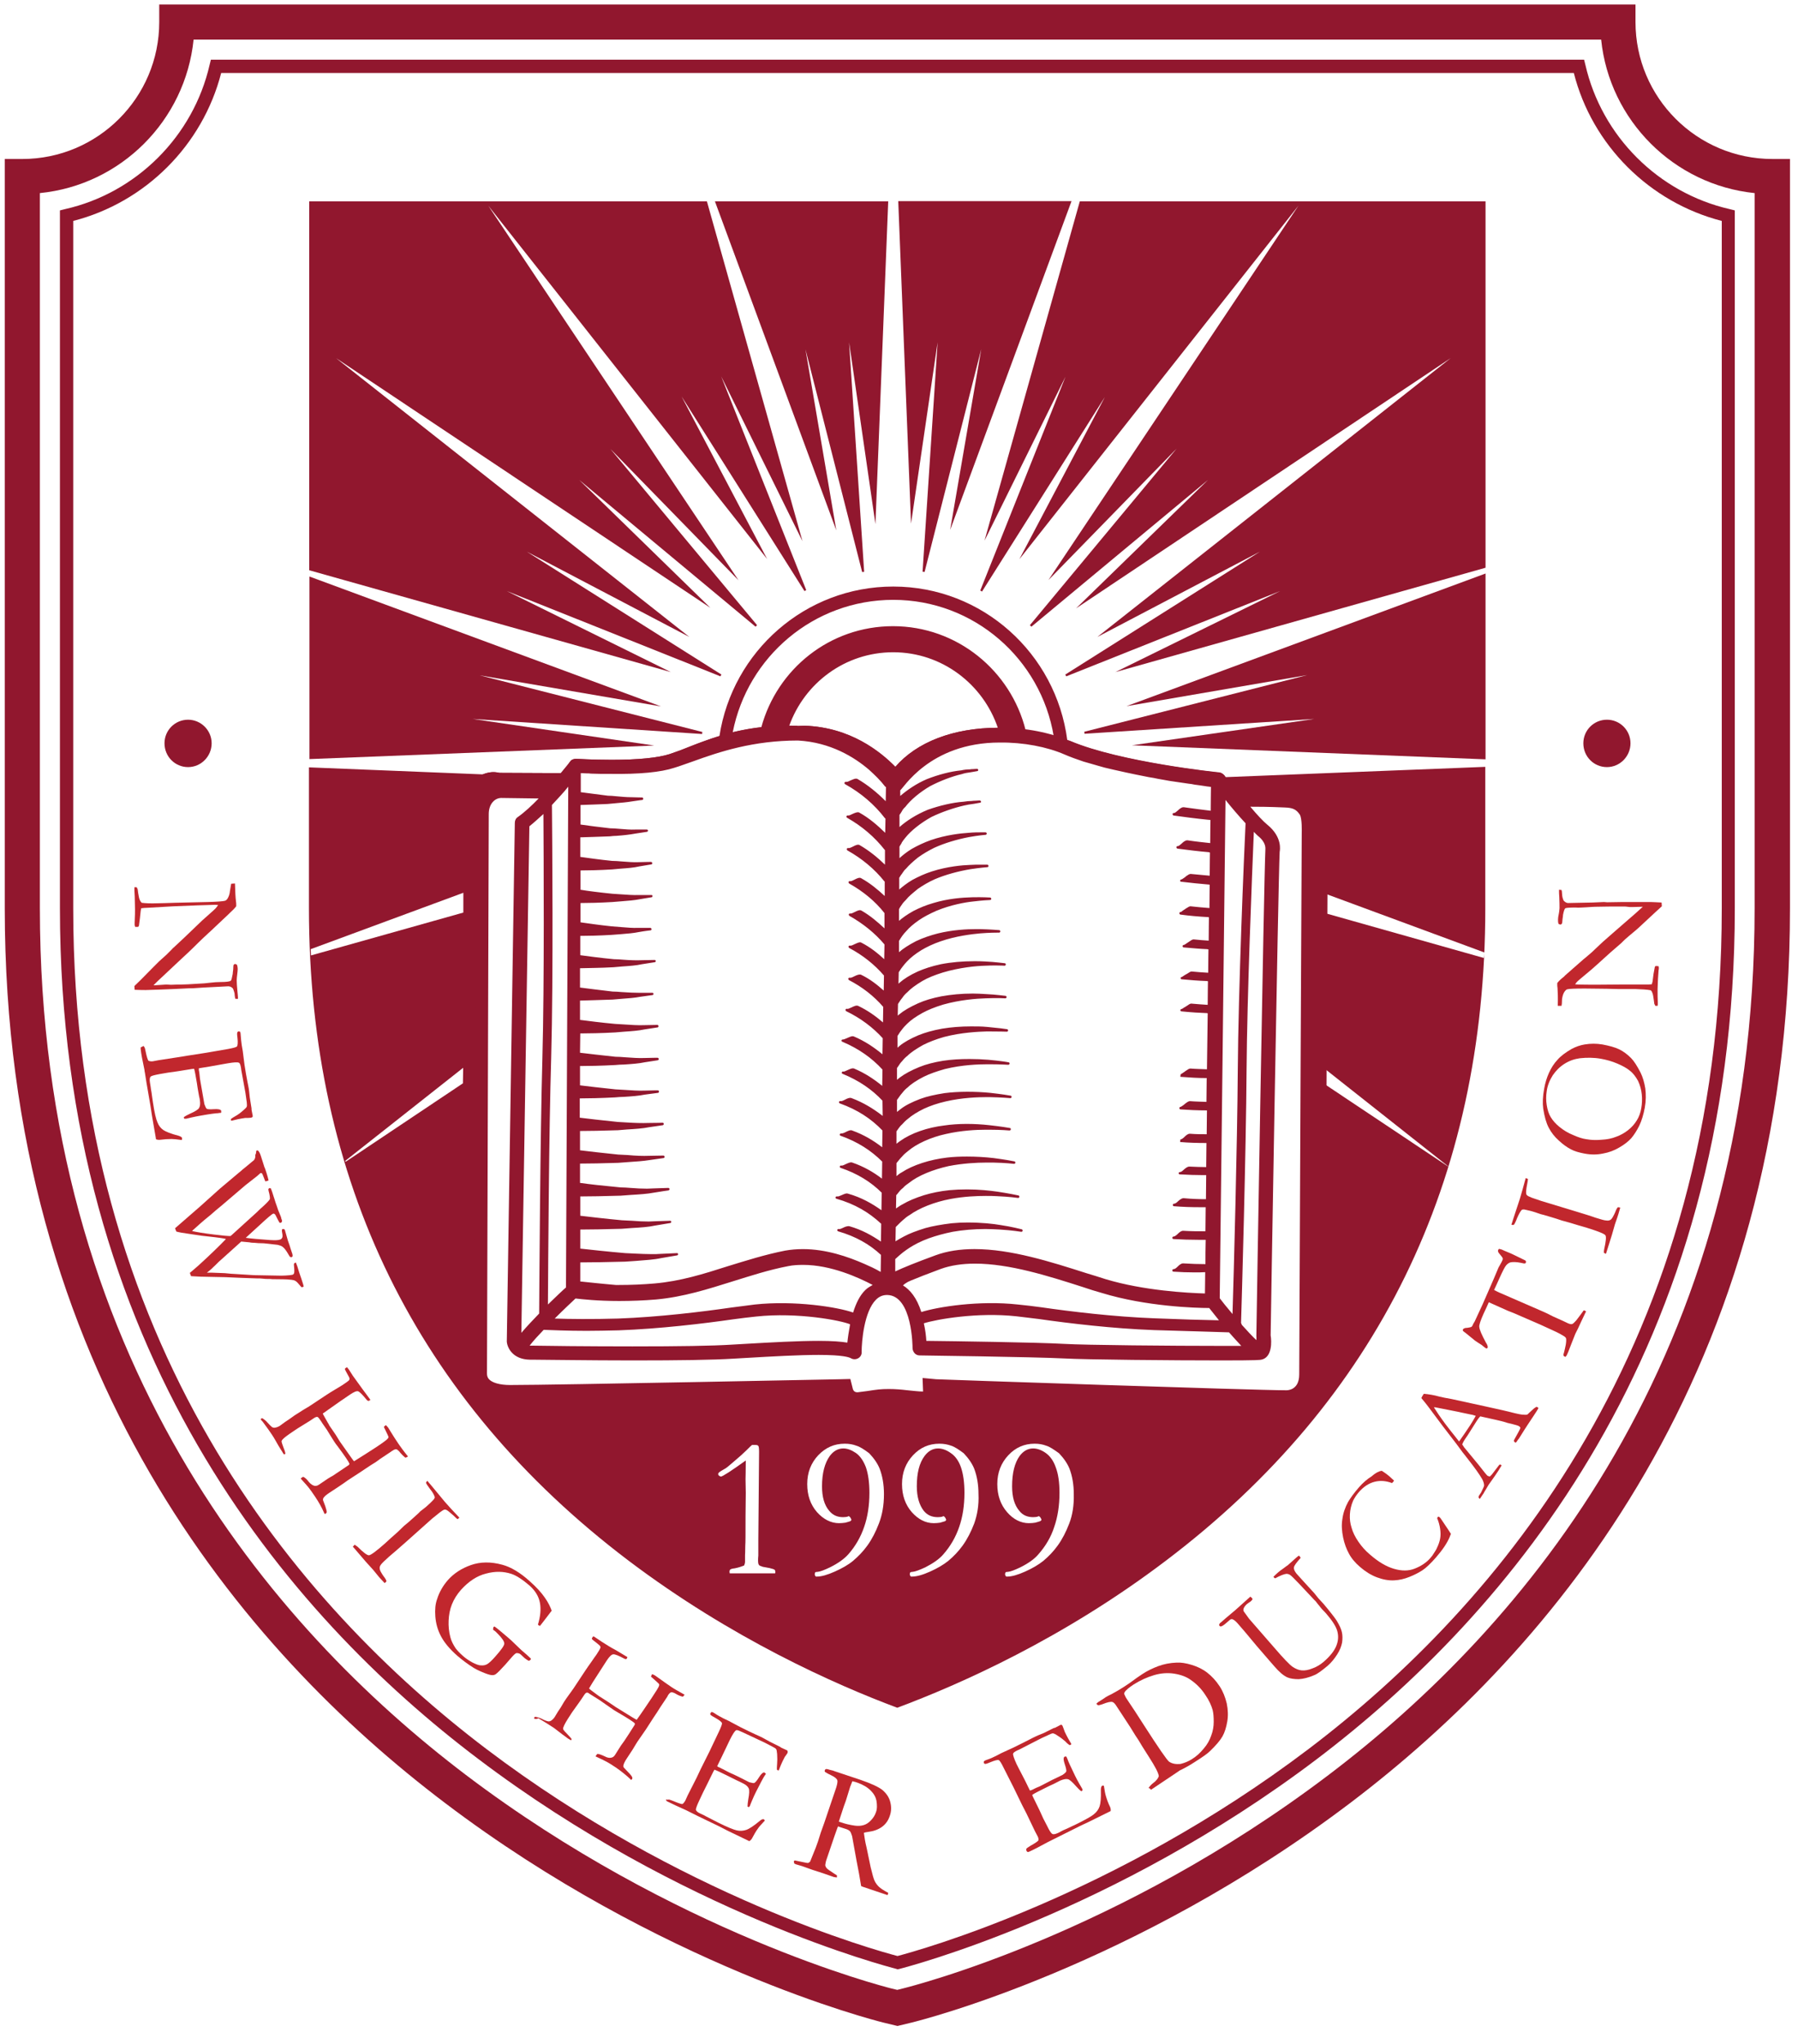 <?xml version="1.0" encoding="utf-8"?>
<!-- Generator: Adobe Illustrator 26.0.1, SVG Export Plug-In . SVG Version: 6.00 Build 0)  -->
<svg version="1.1" id="图层_1" xmlns="http://www.w3.org/2000/svg" xmlns:xlink="http://www.w3.org/1999/xlink" x="0px" y="0px"
	 viewBox="0 0 717 815" style="enable-background:new 0 0 717 815;" xml:space="preserve">
<style type="text/css">
	.st0{fill:#91172E;}
	.st1{fill:#C1272D;}
</style>
<g>
	<g>
		<path class="st0" d="M527.8,318.6c-2.7-4.1-7.7-6.3-15-6.7c-14.4-0.7-19-0.2-19.4-0.1l-3.1,0c-0.7-0.9-1.6-2-2.1-2.6
			c0,0-0.1,0-0.1,0c-0.5-0.6-1.1-1-1.9-1.1c-0.4,0-39.5-4.1-59.3-12.5c-8.1-3.5-17.9-5.4-27.6-5.4c-0.2,0-0.3,0-0.5,0
			c-0.2,0-0.3,0-0.5,0c-18.1,0-32.7,5.7-41.2,15.6c-5.9-6-17.9-15.8-36.2-16.4c-1,0-1.7,0.1-2.7,0.1c-0.2,0-0.3-0.1-0.5-0.1
			c-19.7-0.6-32.2,4.3-42.2,8.2c-2.9,1.2-5.6,2.2-8.3,3.1c-4.7,1.5-12.6,2.3-23.2,2.3c-7.7,0-14-0.4-14.1-0.4
			c-0.8,0-1.6,0.2-2.2,0.8c-0.1,0.1-0.1,0.2-0.1,0.3c-0.1,0.1-0.2,0-0.2,0.1c0,0.1-1.4,1.9-3.6,4.5l-3.6,0l-20.9-0.1
			c-0.6-0.1-1.4-0.3-2.4-0.3c-2.8,0-11.8,1.2-11.9,16.5l-0.6,221.3c-0.1,0.6-0.9,6,3,10.6c3.4,4,8.8,6,17,6
			c16.6,0,109.4-1.8,127.9-2.2c1.8,2.6,5,5.2,9.9,5.2c0.6,0,1.3-0.1,2.1-0.2l3.3-0.5c3.2-0.5,4.3-0.7,7.7-0.7c1.2,0,3.6,0.3,5.7,0.5
			c5.1,0.6,9.5,0.9,11.8-0.1c2-0.8,3.5-2.3,4.3-4.1c22.5,0.7,128,4.2,139.3,4.2l1.4,0c8.8-0.8,10.7-7.1,10.7-16.4
			c0-10,0.9-206.3,1-219.7C529.7,326.4,530.3,322.4,527.8,318.6z M268.8,306.2c2.4-0.7,4.9-1.7,7.6-2.6c10.5-3.8,23.9-8.3,41.8-8.3
			c13,0.7,22.6,6.7,28.4,11.7c2.3,2.1,4.5,4.2,6.4,6.7c0,0,0.2,0.1,0.2,0.1l0.1,0l-0.1,5.7c-3.3-3.3-7-6.4-11.3-8.9
			c-0.2-0.1-0.4-0.1-0.6-0.1c-0.6,0-1.3,0.4-2.1,0.7c-0.6,0.3-1.2,0.6-1.7,0.6h0c-0.2-0.1-0.5,0-0.7,0.2c-0.1,0.2-0.1,0.5,0.2,0.7
			c6.3,3.5,11.7,8.1,15.9,13.6c0,0,0.1,0,0.2,0.1l-0.1,5.7c-3.1-3-6.4-5.9-10.4-8.1c-0.6-0.3-1.6,0.1-2.7,0.6
			c-0.6,0.3-1.2,0.6-1.6,0.6h0h0c-0.2-0.1-0.5,0-0.7,0.2c-0.1,0.2-0.1,0.5,0.2,0.7l0,0c6,3.4,11,7.7,15,12.8c0,0,0.1,0,0.1,0.1
			l0,5.8c-3-2.9-6.3-5.6-10.1-7.8c-0.6-0.4-1.6,0-2.7,0.6c-0.6,0.3-1.2,0.6-1.7,0.6h0c-0.2-0.1-0.5,0-0.7,0.2
			c-0.1,0.2,0,0.5,0.2,0.7c5.9,3.3,10.9,7.5,14.8,12.4c0,0,0.1,0,0.1,0l0,5.8c-2.8-2.6-5.8-5.1-9.4-7.1c-0.6-0.4-1.6,0-2.7,0.6
			c-0.6,0.3-1.2,0.6-1.6,0.6h0c-0.2-0.1-0.6,0-0.7,0.2c-0.1,0.2,0,0.5,0.2,0.7c5.7,3.2,10.4,7.1,14.1,11.8l0,0l0,6.1
			c-2.8-2.6-5.7-5.1-9.2-7.1c-0.7-0.4-1.7,0.1-2.7,0.6c-0.6,0.3-1.2,0.6-1.6,0.6h0c-0.2-0.1-0.5,0-0.7,0.2c-0.1,0.2,0,0.5,0.2,0.7
			c5.5,3.1,10.2,6.9,14,11.4l-0.1,5.9c-2.7-2.5-5.6-4.8-9.1-6.6c-0.6-0.4-1.6,0.1-2.7,0.6c-0.6,0.3-1.2,0.6-1.7,0.6h0
			c-0.3-0.1-0.5,0-0.7,0.2c-0.1,0.2,0,0.5,0.2,0.7l0,0c5.5,2.9,10.2,6.7,13.9,11l-0.1,6c-2.7-2.4-5.5-4.6-9-6.3
			c-0.7-0.3-1.7,0.1-2.7,0.6c-0.6,0.3-1.2,0.6-1.6,0.6l-0.1,0l0,0c-0.3-0.1-0.5,0-0.7,0.2c-0.1,0.2,0,0.5,0.2,0.7l0,0l0,0h0
			c5.4,2.8,10,6.4,13.7,10.7l-0.1,6.2c-2.9-2.5-6.1-4.8-9.9-6.6c-0.7-0.3-1.6,0.1-2.6,0.6c-0.7,0.3-1.5,0.7-1.7,0.6
			c-0.3-0.1-0.6,0-0.7,0.2c-0.1,0.2,0,0.5,0.2,0.7c5.8,2.8,10.7,6.5,14.6,10.8l-0.1,6.4c-3.3-2.7-6.9-5.2-11.4-7.1
			c-0.7-0.3-1.7,0.2-2.6,0.6c-0.7,0.3-1.4,0.6-1.7,0.6v0c-0.2,0-0.5,0-0.6,0.3c-0.1,0.2,0,0.5,0.3,0.6c6.4,2.7,11.7,6.4,16,11.1
			l-0.1,6.5c-3.3-2.7-6.9-5.1-11.2-6.9c-0.7-0.3-1.7,0.2-2.6,0.6c-0.7,0.3-1.4,0.7-1.7,0.6c-0.2-0.1-0.5,0-0.6,0.3
			c-0.1,0.2,0,0.5,0.3,0.6c6.4,2.6,11.7,6.2,15.9,10.7L352,445c-3.6-2.8-7.6-5.3-12.4-7.1c-0.7-0.3-1.7,0.1-2.6,0.6
			c-0.6,0.3-1.2,0.6-1.6,0.6c0,0-0.1,0-0.2,0c-0.3-0.1-0.5,0-0.6,0.3c-0.1,0.2,0,0.5,0.3,0.6c7,2.5,12.5,6.1,17,10.8l-0.1,6.7
			c-3.5-2.7-7.3-5-12-6.7c-0.7-0.3-1.7,0.2-2.5,0.6c-0.7,0.4-1.4,0.6-1.8,0.6h0c-0.2-0.1-0.5,0.1-0.6,0.3c-0.1,0.3,0,0.5,0.3,0.6
			c6.8,2.4,12.2,5.9,16.6,10.3l-0.1,6.8c-3.4-2.6-7.2-4.8-11.8-6.4c-0.7-0.3-1.7,0.2-2.6,0.6c-0.6,0.3-1.2,0.6-1.6,0.6
			c-0.1,0-0.1,0-0.2,0c-0.3-0.1-0.5,0.1-0.6,0.3c-0.1,0.3,0.1,0.5,0.3,0.6c6.6,2.2,12.1,5.6,16.4,9.9l-0.1,7
			c-3.8-2.7-8-5.1-13.3-6.6c-0.7-0.3-1.7,0.2-2.6,0.6c-0.7,0.3-1.4,0.6-1.8,0.5c-0.2-0.1-0.5,0.1-0.6,0.3c-0.1,0.3,0.1,0.5,0.3,0.6
			c0,0,0,0,0,0c7.4,2.1,13.1,5.5,17.9,10l-0.1,7.1c-3.7-2.5-7.6-4.7-12.5-6.1c-0.8-0.2-1.8,0.2-2.6,0.6c-0.6,0.3-1.3,0.6-1.7,0.5h0
			c-0.3-0.1-0.5,0.1-0.6,0.3c-0.1,0.2,0.1,0.5,0.3,0.6c7,2,12.6,5.2,17.1,9.4l-0.1,6.8c-1-0.6-2-1.1-3.4-1.8c-1-0.5-2.1-0.9-3.1-1.4
			c-6.6-2.9-15.3-5.9-24.5-5.9c-2.5,0-4.8,0.2-7.1,0.6c-8.1,1.6-15.6,4-22.8,6.2c-9.7,3.1-18.9,6-29.3,6.9
			c-4.6,0.4-9.4,0.6-14.2,0.6c-0.5,0-0.8,0-1.2,0c-5.9-0.5-11.2-1.1-14.2-1.4l0-7.6c4,0,10.8-0.1,17.9-0.3c1.5-0.1,3-0.2,4.4-0.3
			c3.7-0.3,7.2-0.5,9.9-1.1l6.4-1.1c0.3,0,0.4-0.3,0.4-0.5c0-0.2-0.2-0.5-0.5-0.4l-6.5,0.3c-1,0.1-2.2,0.1-3.6,0.1
			c-2,0-4.1-0.1-6.3-0.2c-1.4-0.1-2.8-0.1-4.2-0.2c-7.1-0.6-14.2-1.4-17.9-1.8l0-7.6c3.6,0,9.9-0.1,16.5-0.3c1.4-0.1,2.7-0.2,4-0.3
			c3.5-0.2,6.7-0.4,9.4-1c3.6-0.6,6-1,6-1c0.2,0,0.4-0.3,0.4-0.5c0-0.2-0.2-0.4-0.5-0.4h0c0,0-2.4,0.1-6.1,0.2
			c-0.7,0-1.5,0.1-2.4,0.1c-2,0-4.3-0.1-6.6-0.3c-1.4-0.1-2.7-0.1-4.1-0.2c-6.6-0.6-13.1-1.4-16.6-1.8l0-7.7c3.5,0,9.7-0.1,16.1-0.3
			c1.4-0.1,2.7-0.2,4-0.3c3.4-0.2,6.6-0.4,9.2-0.9c3.5-0.6,5.9-0.9,5.9-0.9c0.2-0.1,0.4-0.3,0.4-0.5c0-0.3-0.3-0.5-0.5-0.5l0,0
			c0,0-2.4,0.1-6,0.2c-0.7,0-1.5,0.1-2.5,0.1c-2,0-4.3-0.1-6.6-0.3c-1.3-0.1-2.6-0.2-3.9-0.2c-6.5-0.6-12.8-1.3-16.2-1.8l0-7.7
			c3.4,0,9.2-0.1,15.2-0.3c1.3-0.1,2.7-0.2,4-0.3c3.1-0.2,6.1-0.4,8.5-0.8c3.4-0.5,5.6-0.8,5.6-0.8c0.3,0,0.4-0.3,0.4-0.5
			c0-0.3-0.2-0.5-0.5-0.5l0,0l-5.7,0.1c-2.3,0.1-5.3,0-8.4-0.3c-1.3-0.1-2.6-0.1-3.9-0.2c-6-0.6-11.9-1.3-15.2-1.7l0-7.7
			c3.4,0,9.1-0.1,15.1-0.3c1.2-0.1,2.4-0.2,3.6-0.3c3.3-0.2,6.4-0.4,8.8-0.9c3.3-0.5,5.5-0.8,5.5-0.8c0.2,0,0.4-0.3,0.4-0.5
			c0-0.3-0.2-0.5-0.5-0.5l0,0c0,0-2.3,0.1-5.6,0.1c-2.5,0.1-5.5,0-8.7-0.2c-1.2-0.1-2.3-0.1-3.5-0.2c-6-0.6-11.9-1.3-15.2-1.7l0-7.7
			c3.2,0,8.5-0.1,14.1-0.4c1.1-0.1,2.3-0.2,3.4-0.2c3.1-0.2,6-0.4,8.4-0.9c3.2-0.4,5.3-0.7,5.3-0.7c0.2,0,0.4-0.3,0.4-0.5
			c0-0.3-0.2-0.5-0.5-0.5l0,0c0,0-2.1,0-5.3,0.1c-2.3,0.1-5.1-0.1-8.2-0.3c-1.1-0.1-2.3-0.1-3.4-0.2c-5.6-0.6-11-1.2-14.1-1.6l0-7.7
			c3.2,0,8.5-0.1,14-0.4c1.2-0.1,2.4-0.2,3.6-0.2c3-0.2,5.9-0.4,8.2-0.9c3.1-0.5,5.2-0.8,5.2-0.8c0.2,0,0.4-0.3,0.4-0.5
			c0-0.2-0.2-0.5-0.5-0.5c0,0-2.2,0-5.3,0.1c-2.2,0.1-4.9-0.1-7.7-0.3c-1.2-0.1-2.5-0.2-3.8-0.2c-5.5-0.6-10.9-1.2-14.1-1.6l0.1-7.7
			c3.2,0,8.5-0.1,13.9-0.4c1.2-0.1,2.4-0.2,3.6-0.3c3-0.2,5.8-0.4,8.1-0.9l5.2-0.8c0.3,0,0.4-0.3,0.4-0.5c0-0.3-0.2-0.5-0.5-0.5h0
			l-5.3,0.1c-2.3,0.1-5.2-0.1-8.2-0.3c-1.1-0.1-2.2-0.1-3.3-0.2c-5.5-0.5-10.9-1.2-14-1.6l0-7.7c3-0.1,7.9-0.2,13-0.4
			c1.2-0.1,2.3-0.2,3.5-0.3c2.8-0.2,5.4-0.4,7.4-0.8c3-0.4,5-0.7,5-0.7c0.3,0,0.4-0.3,0.4-0.5c0-0.3-0.2-0.4-0.5-0.4h-5
			c-2,0-4.5-0.1-7.2-0.3c-1.2-0.1-2.4-0.2-3.6-0.2c-5.1-0.6-10-1.2-13-1.6l0-7.7c3.1-0.1,8.2-0.1,13.4-0.4c1.1-0.1,2.3-0.2,3.4-0.3
			c2.9-0.2,5.7-0.4,7.9-0.9c3.1-0.5,5.1-0.8,5.1-0.8c0.3,0,0.4-0.3,0.4-0.5c0-0.2-0.2-0.4-0.5-0.4h0l-5.1,0.1
			c-2.1,0.1-4.7,0-7.4-0.2c-1.2-0.1-2.5-0.2-3.7-0.2c-5.3-0.5-10.4-1.2-13.4-1.6l0-7.7c2.9,0,7.6-0.1,12.5-0.4
			c1.3-0.1,2.6-0.2,3.9-0.3c2.5-0.2,4.9-0.4,6.8-0.8c2.8-0.5,4.8-0.7,4.8-0.7c0.3,0,0.4-0.3,0.4-0.5c0-0.2-0.2-0.5-0.5-0.5
			c0,0-1.9,0-4.8,0h-0.1c-1.9,0.1-4.2-0.1-6.6-0.3c-1.2-0.1-2.5-0.2-3.8-0.3c-4.9-0.5-9.6-1.2-12.5-1.6l0-7.7c3,0,7.7-0.1,12.7-0.4
			c1.2-0.1,2.5-0.2,3.7-0.3c2.6-0.2,5.1-0.4,7.1-0.8l4.8-0.8c0.3,0,0.4-0.3,0.4-0.5c0-0.3-0.2-0.4-0.5-0.4l0,0c0,0-2,0-4.9,0
			c-2.1,0.1-4.7-0.1-7.6-0.3c-1-0.1-2-0.1-3-0.2c-5-0.5-9.8-1.1-12.7-1.6l0-7.7c3,0,7.7-0.1,12.6-0.4c1.1-0.1,2.2-0.2,3.3-0.3
			c2.8-0.2,5.4-0.4,7.5-0.9c2.9-0.5,4.8-0.8,4.8-0.8c0.3,0,0.4-0.3,0.4-0.5c0-0.2-0.2-0.5-0.5-0.5h0c0,0-1.9,0-4.9,0.1
			c-2,0.1-4.4-0.1-7-0.3c-1.2-0.1-2.4-0.2-3.6-0.2c-5-0.5-9.8-1.2-12.7-1.6l0-7.8c2.9-0.1,7.2-0.2,11.8-0.4c0.9-0.1,1.8-0.2,2.7-0.2
			c2.8-0.2,5.4-0.5,7.5-0.9c2.8-0.4,4.6-0.7,4.6-0.7c0.2,0,0.4-0.3,0.4-0.5c0-0.3-0.3-0.4-0.5-0.4h-4.6c-1.8,0.1-4.1-0.1-6.5-0.3
			c-1.2-0.1-2.4-0.2-3.5-0.2c-4.6-0.5-9-1.1-11.8-1.5l0-7.8c2.7-0.1,6.6-0.2,10.8-0.4c1.1-0.1,2.1-0.2,3.2-0.3
			c2.3-0.2,4.6-0.4,6.3-0.7c2.6-0.4,4.3-0.6,4.3-0.6c0.3,0,0.4-0.3,0.4-0.5c0-0.3-0.2-0.5-0.5-0.5c0,0-1.7,0-4.3-0.1h-0.2
			c-1.7,0-3.8-0.2-6-0.4c-1-0.1-2-0.2-3.1-0.2c-4.2-0.5-8.2-1.1-10.8-1.4l0-7.6c0.6,0,1.6,0.1,2.4,0.1c0.6,0,1,0,1.7,0.1
			c2.1,0.1,4.6,0.1,7.3,0.1C255.2,308.8,263.6,307.9,268.8,306.2z M424.6,300.9c2.3,1,4.8,1.9,7.5,2.8c0.9,0.3,1.9,0.5,2.8,0.8
			c1.8,0.5,3.7,1.1,5.6,1.6c1.1,0.3,2.3,0.5,3.4,0.8c1.8,0.4,3.5,0.8,5.4,1.2c1.3,0.3,2.5,0.5,3.8,0.8c1.7,0.3,3.3,0.7,5,1
			c1.3,0.2,2.5,0.4,3.8,0.7c1.5,0.3,3.1,0.5,4.5,0.8c1.2,0.2,2.2,0.3,3.4,0.5c1.4,0.2,2.8,0.4,4.1,0.6c0.9,0.1,1.7,0.2,2.5,0.4
			c1.3,0.2,2.6,0.3,3.6,0.5c0.5,0.1,0.9,0.1,1.3,0.2c0.5,0.1,1.2,0.1,1.6,0.2c0,2-0.1,5.5-0.1,9.5c-3.2-0.4-6.6-0.8-10.7-1.4
			c0,0-0.1,0-0.2,0c-0.7,0-1.5,0.6-2.2,1.3c-0.5,0.4-1.1,1-1.5,1l0,0l0,0l-0.1,0c-0.3,0-0.5,0.2-0.5,0.4c0,0.3,0.1,0.5,0.4,0.6h0
			c4.3,0.6,8.8,1.2,13.8,1.7c0,0,0.1,0,0.1,0c0.3,0,0.8,0.1,0.8,0.1s-0.1,5.6-0.1,9.2c-2.8-0.3-5.7-0.6-9-1.1c0,0-0.1,0-0.2,0
			c-0.7,0-1.5,0.6-2.2,1.3c-0.5,0.4-1.1,1-1.5,1c-0.3,0-0.5,0.1-0.6,0.4c0,0.3,0.2,0.5,0.4,0.6c4.6,0.6,8.6,1.1,12.3,1.4h0.1
			c0.2,0,0.6,0.2,0.6,0.2s-0.1,5.8-0.1,9.2c-2.6-0.2-5.1-0.5-7.6-0.7c-0.5,0-1.1,0.4-1.8,0.9c-0.1,0.1-0.3,0.2-0.3,0.3
			c-0.1,0.1-0.2,0.1-0.3,0.2c-0.3,0.2-1.1,0.8-1.3,0.8c0,0,0,0,0,0c-0.3,0-0.4,0.2-0.5,0.4c0,0.3,0.1,0.5,0.4,0.5
			c4,0.5,7.4,0.8,10.7,1.1h0.1c0.2,0,0.6,0.1,0.6,0.1s-0.1,5.9-0.1,9.3c-2.5-0.2-5-0.4-7.6-0.7c-0.4,0-1,0.4-1.8,0.9
			c-0.2,0.1-0.3,0.2-0.4,0.3c-0.1,0-0.3,0.2-0.5,0.3c-0.3,0.2-1,0.7-1.1,0.8c-0.3-0.1-0.5,0.1-0.6,0.4c0,0.3,0.1,0.5,0.4,0.6h0l0,0
			c3.7,0.5,7.2,0.8,10.8,1c0,0,0.1,0,0.1,0c0.2,0,0.5,0.1,0.5,0.1s-0.1,6.1-0.1,9.3c-2-0.1-3.9-0.3-6-0.5c-0.5,0-1.1,0.4-1.8,0.9
			c-0.1,0.1-0.3,0.2-0.3,0.2c-0.2,0.1-0.3,0.2-0.6,0.4c-0.3,0.2-1,0.7-1.1,0.7c-0.1,0-0.1,0-0.1,0c-0.3,0-0.5,0.2-0.5,0.5
			c0,0.3,0.2,0.5,0.4,0.5c3.6,0.3,6.6,0.6,9.4,0.7h0c0.1,0,0.5,0.1,0.5,0.1s-0.1,6.1-0.1,9.3c-2.2-0.1-4.4-0.3-6.6-0.5
			c-0.5,0-1,0.4-1.8,0.9c-0.2,0.1-0.3,0.2-0.4,0.2c-0.1,0.1-0.3,0.2-0.5,0.3c-0.3,0.2-1,0.7-1.2,0.8h0c-0.3,0-0.5,0.2-0.5,0.4
			c0,0.3,0.2,0.5,0.4,0.5l0,0c3.2,0.3,6.6,0.6,10,0.7c0,0,0.1,0,0.1,0c0.1,0,0.4,0.1,0.4,0.1s-0.1,6.1-0.1,9.4
			c-2-0.1-4.1-0.3-6.6-0.5c-0.4,0-1,0.4-1.7,0.9c-0.2,0.1-0.4,0.3-0.5,0.3c-0.1,0.1-0.2,0.2-0.5,0.3c-0.3,0.2-1,0.7-1.2,0.7h0
			c-0.2,0-0.4,0.2-0.4,0.4c0,0.3,0.2,0.5,0.4,0.5c4,0.4,7.2,0.6,10.2,0.7l0,0c0.1,0,0.3,0.1,0.3,0.1s-0.2,14.7-0.3,22.3
			c-2.1-0.1-4.2-0.1-6.6-0.3c-0.5,0-1.1,0.4-1.8,0.9c-0.2,0.1-0.3,0.2-0.4,0.3c-0.1,0.1-0.3,0.2-0.6,0.4c-0.3,0.2-1,0.7-1.1,0.7l0,0
			l-0.1,1c3.8,0.3,7.2,0.5,10.4,0.5h0c0,0,0.1,0,0.1,0c0,3.2-0.1,6.4-0.1,9.5c-2.2-0.1-4.3-0.1-6.6-0.3c-0.5,0-1.1,0.4-2,1.1
			l-0.1,0.1c-0.1,0.1-0.3,0.2-0.5,0.4c-0.3,0.2-1,0.7-1.1,0.7h0c-0.3,0-0.5,0.2-0.5,0.5c0,0.3,0.2,0.5,0.5,0.5
			c2.9,0.2,6.6,0.4,10.5,0.4l0,0c0,3.3-0.1,6.4-0.1,9.5c-2.1,0-4.2,0-6.7-0.2c-0.8,0-1.5,0.6-2.2,1.3c-0.5,0.5-1.2,1-1.6,1l-0.1,1
			c3.4,0.3,6.9,0.4,10.5,0.4c0,3.3-0.1,6.5-0.1,9.6c-2.2,0-4.3-0.1-6.7-0.2c-0.8,0-1.5,0.6-2.2,1.2c-0.5,0.5-1.1,1-1.6,1h0
			c-0.2,0-0.5,0.2-0.5,0.4c0,0.3,0.2,0.5,0.5,0.5c3.3,0.2,6.4,0.3,9.3,0.3h1.2c0,3.3-0.1,6.5-0.1,9.6c-2.8,0-5.7-0.1-8.9-0.4
			c-0.8,0-1.5,0.6-2.2,1.2c-0.5,0.5-1.1,1-1.6,1l0,0l0,0c-0.3,0-0.5,0.2-0.5,0.5c0,0.3,0.2,0.5,0.4,0.5l0,0
			c3.6,0.3,7.1,0.4,10.5,0.4c0.7,0,1.5,0,2.2,0c0,3.4-0.1,6.6-0.1,9.6c-2.9,0-5.9,0-8.9-0.2c-0.8,0-1.5,0.6-2.2,1.3
			c-0.5,0.5-1.2,1-1.6,1h0c-0.3,0-0.5,0.2-0.5,0.5c0,0.3,0.2,0.5,0.5,0.5c3.2,0.2,6.6,0.3,9.9,0.3c1,0,1.9,0,2.9,0
			c-0.1,3.5-0.1,6.8-0.1,9.7c-2.8,0-5.6-0.1-8.9-0.3c-0.8,0-1.5,0.6-2.2,1.3c-0.5,0.5-1.1,1-1.6,1h0h0l0,0h0c-0.3,0-0.5,0.2-0.5,0.5
			c0,0.3,0.2,0.5,0.4,0.5c0,0,0,0,0,0h0c2.9,0.2,5.7,0.3,8.5,0.3c1.4,0,2.8,0,4.2-0.1c0,3.4-0.1,6.4-0.1,8.5
			c-6.8-0.2-24.3-1.1-39.6-5.7c-2.5-0.8-5-1.6-7.7-2.4c-14.1-4.5-30-9.6-44.6-9.6c-5.8,0-11,0.8-15.6,2.5c-7.9,2.9-12.8,4.9-16,6.4
			l0-4.9c0.2-0.2,0.4-0.4,1.2-1.1c0.5-0.5,1.1-0.9,1.9-1.6c0.9-0.7,1.8-1.3,2.7-1.9c1.9-1.2,4.3-2.5,7.6-3.7c2.8-1,6-1.9,9.5-2.6
			c4-0.7,8.5-1.1,13-1.1c2,0,3.9,0.1,5.7,0.2c5.1,0.3,8.5,0.9,8.6,0.9h0.1l0,0c0.3,0,0.5-0.2,0.5-0.5c0-0.2-0.2-0.5-0.4-0.5
			c-0.5-0.1-3.8-1-8.5-1.7c-2.9-0.5-7.5-1-13.1-1c-2.1,0-4.3,0.1-6.3,0.3c-4.1,0.5-7.5,1.1-10.4,1.9c-3.6,1.1-6.5,2.2-8.7,3.4
			c-1.2,0.6-2.3,1.3-3.3,1.9l0,0l0.1-5.7l1.1-1.1c0.5-0.5,1.2-1.2,1.8-1.7c0.8-0.7,1.6-1.4,2.5-1.9c4-2.9,10.1-5.3,16.5-6.5
			c5.4-1,10.5-1.2,14-1.2c1.5,0,3,0,4.4,0.1c5,0.2,8.4,0.7,8.4,0.7c0.1,0,0.1,0,0.1,0h0c0.3,0,0.5-0.2,0.5-0.5
			c0-0.2-0.2-0.5-0.4-0.5c-0.5-0.1-3.7-0.8-8.4-1.5c-2.8-0.4-7.2-0.9-12.1-0.9c-2.4,0-4.7,0.1-6.9,0.3c-3.9,0.4-7.2,1.1-10.2,2
			c-3.5,1.1-6.3,2.3-8.5,3.6c-1,0.5-1.8,1.1-2.7,1.7l0.1-5.3c0.2-0.2,0.4-0.4,1-1.2c0.3-0.4,0.8-1,1.7-1.7c0.7-0.8,1.5-1.4,2.4-2
			c3.6-2.9,9.5-5.3,15.8-6.7c5.6-1.1,11.2-1.4,15-1.4c1,0,1.9,0,2.8,0c4.9,0.1,8.2,0.5,8.2,0.5c0,0,0.1,0,0.1,0h0l0,0
			c0.3,0,0.5-0.2,0.5-0.5c0-0.3-0.2-0.5-0.5-0.5c-0.4-0.1-3.6-0.7-8.2-1.3c-3.4-0.4-7.1-0.6-10.6-0.6c-2.7,0-5.4,0.1-7.9,0.4
			c-6.9,0.8-13.7,3-18.1,5.9c-0.8,0.4-1.5,1-2.1,1.5l0-5.2l0.9-1.1c0.4-0.5,0.8-1,1.5-1.7c0.6-0.7,1.3-1.3,2.2-2
			c3.4-2.9,9.1-5.5,15.1-6.8c6.1-1.4,12.1-1.7,15.9-1.7c0.5,0,1,0,1.4,0c4.8,0,8,0.3,8,0.3h0.1l0,0h0c0.2,0,0.5-0.2,0.5-0.5
			c0-0.3-0.2-0.5-0.5-0.5c-0.4-0.1-3.5-0.6-8-1.1c-6.2-0.7-12.6-0.7-18,0.1c-6.8,0.8-13.3,3.1-17.5,6.1c-0.5,0.3-1.1,0.8-1.6,1.2
			l0-5c0.2-0.2,0.3-0.4,0.8-1.1c0.3-0.4,0.7-1,1.5-1.7c0.7-0.8,1.4-1.5,2.2-2.1c1.6-1.4,3.8-2.8,6.5-4.1c2.4-1.1,5.2-2.1,8.7-2.9
			c6.5-1.5,12.9-1.7,16.2-1.7c0.4,0,0.9,0,1.3,0c4.8,0.1,8.1,0.4,8.1,0.4h0.1h0c0.3,0,0.5-0.2,0.5-0.5c0-0.3-0.2-0.5-0.5-0.5
			c-0.4-0.1-3.5-0.6-8-1.1c-6.2-0.6-12.6-0.6-18.2,0.1c-3.8,0.6-7,1.3-9.7,2.3c-3.4,1.3-6,2.6-7.9,4.1c-0.5,0.4-0.9,0.7-1.4,1.1
			l0-4.8c0.2-0.3,0.3-0.4,0.8-1.1c0.3-0.5,0.8-1.1,1.4-1.8c0.7-0.9,1.3-1.5,2.1-2.1c1.4-1.4,3.6-2.8,6.3-4.2
			c2.4-1.2,5.3-2.2,8.5-3.1c6.9-1.7,13.6-1.9,17-1.9h0.7c4.5,0,7.5,0.2,7.5,0.2c0,0,0.1,0,0.1,0l0,0h0c0.2,0,0.5-0.2,0.5-0.5
			c0-0.3-0.2-0.5-0.5-0.5c-0.4-0.1-3.5-0.6-8-1c-2.5-0.2-5-0.3-7.5-0.3c-3.7,0-7.2,0.2-10.5,0.7c-3.7,0.6-6.8,1.4-9.5,2.5
			c-3.2,1.3-5.8,2.7-7.8,4.2c-0.4,0.3-0.7,0.6-1.1,0.9l0-4.7c0.2-0.3,0.2-0.3,0.7-1c0.3-0.5,0.7-1.1,1.4-1.8
			c0.6-0.8,1.3-1.5,2.1-2.1c1.4-1.4,3.4-2.7,6.2-4.3c2.4-1.2,5.2-2.3,8.4-3.2c6.9-1.8,13.6-2.1,17.1-2.2c4.7,0,7.9,0.1,7.9,0.1l0,0
			l0,0h0c0.3,0,0.5-0.2,0.5-0.5c0-0.3-0.2-0.5-0.5-0.5c-0.4-0.1-3.5-0.5-7.9-0.9c-2.1-0.2-4.2-0.2-6.4-0.2c-4,0-7.9,0.3-11.5,0.9
			c-3.9,0.7-6.9,1.6-9.4,2.6c-3.3,1.4-5.8,2.8-7.6,4.3c-0.3,0.2-0.5,0.5-0.8,0.7l0-4.7c0.2-0.3,0.2-0.3,0.6-0.9
			c0.3-0.6,0.8-1.1,1.3-1.8c0.5-0.7,1.2-1.4,2-2.2c1.4-1.4,3.4-2.8,6.1-4.3c2.2-1.2,4.9-2.3,8.2-3.3c6.7-1.9,13.4-2.4,16.9-2.5
			c4.6-0.2,7.8,0,7.8,0h0.1h0c0.3,0,0.5-0.2,0.5-0.5c0-0.3-0.2-0.5-0.5-0.5c-0.4,0-3.5-0.5-7.9-0.7c-1.7-0.1-3.4-0.2-5.1-0.2
			c-4.4,0-8.6,0.4-12.5,1.1c-3.6,0.7-6.6,1.6-9.3,2.8c-3.3,1.5-5.7,2.9-7.5,4.4c-0.2,0.1-0.3,0.3-0.6,0.5l0.1-4.6
			c0.2-0.3,0.1-0.3,0.5-0.8c0.3-0.5,0.7-1.1,1.3-1.8c0.6-0.9,1.2-1.5,1.9-2.1c1.3-1.4,3.2-2.8,6-4.5c2.2-1.3,5-2.4,8.2-3.4
			c6.7-2,13.3-2.6,16.7-2.7c1.6-0.1,3.1-0.1,4.6-0.1c2.1,0,3.3,0.1,3.3,0.1h0h0c0.2,0,0.5-0.2,0.5-0.5c0-0.3-0.2-0.5-0.5-0.5
			c-0.4,0-3.5-0.5-7.9-0.7c-1.4-0.1-2.8-0.1-4.2-0.1c-4.6,0-9.2,0.4-13.3,1.2c-3.7,0.8-6.7,1.8-9.2,2.9c-3.1,1.4-5.6,3-7.3,4.5
			c-0.1,0.1-0.2,0.3-0.4,0.3l0.1-4.5c0.1-0.2,0.1-0.2,0.4-0.6c0.3-0.5,0.7-1.1,1.2-1.7c0.6-0.8,1.2-1.5,1.8-2.1
			c1.3-1.4,3.2-2.9,5.6-4.4c2.2-1.3,4.7-2.5,7.6-3.5c6.3-2.2,12.7-2.9,15.9-3.2c3.7-0.3,6.5-0.3,7.2-0.3h0.3h0l0,0h0
			c0.3,0,0.5-0.2,0.5-0.5c0-0.3-0.2-0.5-0.5-0.5c-0.3,0-3.3-0.3-7.6-0.4c-0.5,0-1.1,0-1.7,0c-3.6,0-9.2,0.3-15,1.7
			c-3.1,0.8-6.1,1.8-8.8,3.1c-2.9,1.5-5.2,3-6.8,4.4l0-4.5c0.1-0.2,0.1-0.1,0.2-0.3c0.3-0.5,0.6-1,1.1-1.7c0.5-0.7,1.1-1.4,1.7-2
			c1.1-1.3,2.7-2.7,5-4.3c1.9-1.3,4.2-2.5,6.9-3.7c5.8-2.4,11.6-3.4,14.5-3.7c4-0.5,6.9-0.6,6.9-0.6c0.3,0,0.5-0.2,0.5-0.5
			c0-0.2-0.2-0.5-0.5-0.5c-0.1,0-2.9-0.2-7.1-0.1c-3.8,0.1-9.6,0.5-15.5,2.3c-2.8,0.8-5.5,1.9-8,3.2c-2.5,1.4-4.3,2.7-5.7,3.9l0-4.6
			c0.1-0.1,0-0.1,0.1-0.2c0.2-0.5,0.6-1,1-1.6c0.5-0.8,1.1-1.4,1.7-2c1-1.3,2.6-2.6,4.8-4.4c1.9-1.3,4.2-2.7,6.7-3.8
			c4.2-1.8,9.4-3.2,14.2-4c4-0.6,6.7-0.8,6.7-0.8c0.3,0,0.5-0.2,0.5-0.5c0-0.2-0.2-0.5-0.5-0.5c0,0-1,0-2.6,0c-1.4,0-2.8,0-4.3,0.1
			c-3,0.1-9,0.6-15.2,2.6c-2.8,0.9-5.4,2.1-7.8,3.4c-2.2,1.3-3.8,2.6-5.2,3.8l0-4.7c0,0,0,0,0.1-0.1c0.2-0.4,0.6-1,1-1.5l0.2-0.3
			c0.4-0.6,0.8-1.2,1.4-1.7c1.1-1.3,2.6-2.7,4.7-4.4c1.9-1.4,4.1-2.7,6.5-3.9c4.1-1.9,9.2-3.4,13.9-4.3c3.9-0.7,6.6-0.9,6.6-0.9
			c0.3,0,0.5-0.3,0.5-0.5c0-0.2-0.2-0.5-0.5-0.5c0,0-0.7,0-1.8,0c-1.1,0-2.9,0-5,0.2c-3,0.2-8.9,0.8-15,2.9c-2.8,1-5.3,2.2-7.6,3.5
			c-2.1,1.3-3.6,2.5-4.9,3.7l0-4.6c0.1-0.2,0.3-0.5,0.4-0.7c0.2-0.3,0.4-0.5,0.5-0.9c0.4-0.6,0.8-1.2,1.4-1.9
			c2.2-2.8,6.1-5.9,10.4-8.3c4.1-2,9.1-3.7,13.1-4.6c1.3-0.3,2.5-0.5,3.4-0.6c0.5-0.1,0.9-0.1,1.2-0.2c1.1-0.2,1.7-0.3,1.7-0.3
			c0.3,0,0.5-0.3,0.4-0.5c0-0.2-0.3-0.4-0.5-0.4h0c0,0-0.7,0-1.8,0.1c-0.4,0-0.8,0-1.4,0.1c-0.9,0-2.1,0.1-3.3,0.3
			c-4.2,0.3-9.4,1.5-14.2,3.2c-4.6,1.9-8.5,4.4-11.3,6.9l0-4.8c0.1-0.2,0.2-0.4,0.4-0.6l0.5-0.8c0.3-0.6,0.7-1.2,1.4-1.8
			c2.1-2.8,5.8-5.9,9.9-8.3c4-2.1,8.7-3.9,12.6-4.8c1.2-0.4,2.4-0.6,3.3-0.7c0.4-0.1,0.8-0.1,1.2-0.2c1.1-0.2,1.7-0.3,1.7-0.3
			c0.3,0,0.4-0.3,0.4-0.5c0-0.2-0.2-0.4-0.5-0.4h0c0,0-0.6,0-1.7,0.1c-0.3,0-0.7,0-1.1,0.1c-1,0-2.2,0.1-3.5,0.4
			c-4.2,0.4-9.1,1.7-13.7,3.5c-4.2,1.8-7.8,4.3-10.6,6.7l0-2.3c0.9-0.1,11.4-19,39.7-19C408.1,296,417.5,297.8,424.6,300.9z
			 M493.6,426.7c-0.2,29.6-1.6,81.4-2.1,97.3c-2.3-2.7-4.2-5.1-5.1-6.3c0.3-21.9,1.9-163.2,2.3-198.7c2.4,3,5.3,6.4,8,9.3
			C496.1,340.4,493.8,395.3,493.6,426.7z M225.7,513.4c-1.4,1.2-4,3.7-7.2,6.8c0.1-17.4,0.4-68.9,1.3-98.5
			c0.9-32.2,0.4-88.9,0.3-100.7c2.4-2.6,4.7-5,6.5-7.3L225.7,513.4z M216.7,324.6c0.1,17,0.4,67.4-0.4,97.1
			c-0.9,32.1-1.2,89.8-1.3,102.1c-2.4,2.5-4.9,5.1-7.1,7.7l3.2-202C213,328,214.8,326.3,216.7,324.6z M216.8,530.3
			c3.1,0.1,9.3,0.4,17.1,0.4c3.9,0,8.3-0.1,12.8-0.2c16.4-0.6,33.9-2.7,45.7-4.4c3-0.4,6.1-0.8,9.1-1.1c16.6-1.8,34.1,1.6,37.5,3.1
			c-0.5,2.7-0.9,5.3-1.1,7.3c-2.4-0.4-5.9-0.7-11.5-0.7c-8.2,0-18.9,0.6-29.3,1.2l-5.2,0.3c-7.8,0.5-21.2,0.7-39.7,0.7
			c-17.9,0-35.1-0.2-40.1-0.3h-0.9c0,0,0,0,0,0C212.9,534.4,214.8,532.4,216.8,530.3z M340.2,523.4c-6.2-2.2-23.4-4.9-39.2-3.2
			c-3.1,0.4-6.2,0.8-9.3,1.2c-11.7,1.7-29,3.8-45.2,4.4c-10.3,0.3-19.5,0.2-25.3,0c3.6-3.6,6.8-6.6,8.3-8c2.6,0.3,8.9,1,17.4,1
			c5,0,9.9-0.2,14.7-0.6c11-1,20.9-4.2,30.5-7.2c7.1-2.2,14.4-4.6,22.2-6.1c1.9-0.4,3.9-0.5,6-0.5c11,0,22,5,27.7,8
			c-1,0.6-2,1.1-2.9,2C342.8,516.6,341.3,519.9,340.2,523.4z M360.4,512.3c0.2-0.2,0.5-0.4,0.8-0.6l0.5-0.3c0.3-0.2,0.6-0.4,1-0.5
			c0.1-0.1,0.3-0.1,0.4-0.2c2.9-1.2,6.7-2.7,12.1-4.7c3.9-1.4,8.5-2.1,13.6-2.1c13.7,0,29.2,4.9,42.9,9.3c2.6,0.9,5.2,1.7,7.7,2.4
			c17.6,5.4,37.5,6,42.8,6c0.9,1.1,2.2,2.8,3.9,4.9c-6.2-0.1-15.6-0.4-25.7-0.8c-16.1-0.6-33.5-2.7-45.2-4.4c-3-0.4-6.1-0.8-9.3-1.1
			c-15.4-1.7-31.8,0.9-38.5,3c-1.8-5.7-4.5-8.9-7.3-10.6L360.4,512.3z M405.3,524.9c3.1,0.4,6.1,0.7,9.1,1.1
			c11.8,1.7,29.4,3.8,45.7,4.4c12.9,0.4,24.6,0.7,30,0.9c1.6,1.8,3.3,3.7,4.9,5.4c-2,0-4.4,0-7.8,0c-19.5,0-54.5-0.3-62.9-0.8
			c-10.3-0.6-44.7-1.1-54.9-1.2c-0.1-1.8-0.4-4.4-1-7C373.4,526.1,389.8,523.2,405.3,524.9z M504.6,338.9
			c-0.6,12.8-3.5,186.2-3.6,194c0.1,0.5,0,1,0,1.5c-1.8-1.7-3.8-3.9-5.8-6.1c-0.1-0.2-0.1-0.5-0.3-0.7c0.3-9.6,2-68.5,2.2-100.9
			c0.2-29,2.2-78.4,2.9-95c0.5,0.5,1.1,1.2,1.6,1.6C505,336,504.6,338.3,504.6,338.9z M519.1,332c0,0-1,205.8-1,216.1
			c0,6.7-5.3,6.3-5.3,6.3c-12.2,0-138.3-4.3-139.5-4.4l-5.4-0.5l0.2,5.4c-1.8,0-4-0.3-6.2-0.5c-2.5-0.3-4.9-0.5-7.4-0.5
			c-3.3,0-4.7,0.2-8.6,0.8l-3.9,0.5c-0.4,0-1.5,0-1.9-1.3l-1-4l-4.1,0.1c-1.1,0-112.6,2.3-131.6,2.3c0,0,0,0,0,0
			c-4.1,0-7.1-0.9-8.4-2.3c-1-1.1-0.8-2.5-0.8-3.3l0.7-222.1c0-4,2.4-6.4,5-6.4l14.9,0.2c-2.7,2.8-5.6,5.5-8.3,7.4
			c-0.8,0.5-1.2,1.4-1.2,2.3L202.1,535c0.2,2.5,2.4,7.1,9.2,7.2l0.9,0c5,0,22.3,0.3,40.2,0.3c18.6,0,32-0.2,40-0.7l5.2-0.3
			c10.3-0.6,20.9-1.2,28.9-1.2c9.9,0,12.1,1,12.6,1.2c0.9,0.6,2,0.7,3,0.2c1-0.5,1.6-1.5,1.5-2.6c0-4.2,1-16.1,5.7-20.8
			c1.3-1.3,2.7-1.9,4.5-1.9c10.1,0.2,10.1,20.9,10.1,21.1c0,0.8,0.3,1.5,0.8,2.1c0.5,0.6,1.3,0.9,2,0.9c0.5,0,45.7,0.6,57.4,1.2
			c8.8,0.5,43.8,0.8,63.2,0.8c14.4,0,15.2-0.2,15.7-0.3c4.4-0.9,4.1-7.4,3.7-9.7c0-1.8,3-180.6,3.6-192.8c0.1-0.6,1.2-5.9-5-10.9
			c-1.5-1.2-4.1-4-6.7-7.1c2.8,0,7.1,0,13.7,0.3c3.3,0.1,4.6,0.8,6,2.8C519.3,326.3,519.1,332,519.1,332z"/>
		<path class="st0" d="M357.9,807.9l-5.8-1.4c-3.6-0.9-89.1-22.7-174.6-87.5C97.4,658.4,1.9,547.2,1.9,362.2V63.4h7
			c30.1,0,54.6-24.5,54.6-54.6v-7h588.7l0,7c0,30.1,24.5,54.6,54.6,54.6h7v298.8c0,185.1-95.4,296.2-175.4,356.8
			c-86.3,65.4-171.1,86.6-174.7,87.5L357.9,807.9z M15.9,77v285.1c0,179.3,92.4,286.9,169.9,345.7c83.3,63.1,166.1,84.2,169.5,85.1
			l2.5,0.6l2.4-0.6c3.5-0.9,85.6-21.4,169.6-85.1c77.5-58.7,169.9-166.3,169.9-345.7V77c-32.2-3.3-57.9-29-61.2-61.2H77.2
			C73.9,48.1,48.2,73.8,15.9,77z"/>
		<path class="st0" d="M357.9,785.3l-0.6-0.2c-3.4-0.9-85.1-22-166.6-83.7C114.6,643.9,23.9,538.2,23.9,362.2V83.9l2-0.5
			C54.4,77,77.1,54.3,83.6,25.8l0.5-2h547.6l0.5,2c6.5,28.5,29.1,51.1,57.6,57.6l2,0.5v278.3c0,176-90.7,281.7-166.7,339.3
			c-81.6,61.8-163.2,82.8-166.6,83.7L357.9,785.3z M29.2,88.1v274.1c0,173.9,89.6,278.2,164.7,335.2c77.7,58.9,155.6,80.4,164,82.6
			c8.4-2.2,86.2-23.6,164-82.6c75.1-57,164.7-161.3,164.7-335.2V88.1c-28.8-7.4-51.7-30.2-59-59H88.2C80.8,57.9,58,80.7,29.2,88.1z"
			/>
		<g>
			<path class="st0" d="M188.5,286.7l91.5,6c0-0.3,0-0.5,0.1-0.8l-88.8-22.6l72.3,12.4l-140.2-51.8v72.8l137.5-5.4L188.5,286.7z"/>
			<path class="st0" d="M373.9,136.5l-6,91.5c0.3,0,0.5,0,0.8,0.1l22.6-88.9l-12.4,72.1l48.4-131.1h-69.1l5.1,128.6L373.9,136.5z"/>
			<path class="st0" d="M521.3,269.2l-88.9,22.6c0,0.3,0,0.6,0.1,0.8l91.6-5.9l-72.7,10.5l141,5.6v-74.1l-143.2,52.9L521.3,269.2z"
				/>
			<path class="st0" d="M430.6,80.3l-38,135.3l32.3-65.4l-34,85.3c0.2,0.1,0.5,0.2,0.7,0.4l49-77.6L406.5,223L517.8,82l-99.7,149.3
				l51.1-52.4l-58.5,70.4c0.2,0.2,0.4,0.4,0.6,0.6l70.4-58.5l-52.6,51.2l149.4-99.8L437.6,254l64.8-34l-77.6,49
				c0.1,0.2,0.3,0.5,0.4,0.7l85.3-34L444.8,268l147.6-41.6V80.3H430.6z"/>
			<path class="st0" d="M321.2,139.3l22.6,88.8c0.3,0,0.6,0,0.8-0.1l-6-91.5l10.5,72.5l5.1-128.7h-69.1l48.4,131.2L321.2,139.3z"/>
			<path class="st0" d="M488.2,309.1C488.1,309.1,488.1,309.1,488.2,309.1c-0.6-0.6-1.2-1-2-1.1c-0.4,0-39.5-4.1-59.3-12.5
				c-0.4-0.2-0.9-0.2-1.3-0.4c-4.5-34.4-33.7-61.2-69.4-61.2c-35.1,0-64.1,25.9-69.3,59.6c-4.2,1.3-8.1,2.7-11.6,4.1
				c-2.9,1.2-5.6,2.2-8.3,3.1c-4.6,1.5-12.6,2.3-23.2,2.3c-7.7,0-14-0.4-14.1-0.4c-0.8,0-1.6,0.2-2.2,0.8c-0.1,0.1-0.1,0.2-0.1,0.3
				c-0.1,0.1-0.2,0-0.2,0.1c0,0.1-1.4,1.9-3.6,4.5l-3.6,0l-20.9-0.1c-0.6-0.1-1.4-0.3-2.4-0.3c-0.9,0-2.5,0.2-4.2,0.9l-69.3-2.8
				v56.2c0,108.6,42.9,196.1,127.4,260.1c41,31,82.3,49.4,107.2,58.7c24.9-9.3,66.1-27.5,107.2-58.7
				c84.5-64,127.3-151.6,127.3-260.1v-56.4l-103.6,4.1C488.6,309.7,488.3,309.3,488.2,309.1z M356.2,239.2c32.2,0,58.9,23.6,64,54.4
				c-3.6-1.1-7.3-1.9-11.2-2.4c-5.9-23.7-27.3-41.5-52.9-41.5c-25.2,0-46.2,17.1-52.5,40.3c-4.2,0.5-7.9,1.2-11.4,2
				C298.1,261.9,324.5,239.2,356.2,239.2z M397.9,290.2c-18,0.1-32.4,5.8-40.9,15.6c-5.9-6-17.9-15.8-36.2-16.4
				c-1,0-1.7,0.1-2.7,0.1c-0.2,0-0.3-0.1-0.5-0.1c-1.1,0-1.9,0.1-2.9,0.1c6.1-17.1,22.3-29.4,41.5-29.4
				C375.6,260.1,392,272.8,397.9,290.2z M184.6,432l-46.8,31.3c0-0.1-0.1-0.2-0.1-0.4l47-37.1L184.6,432z M184.8,363.9L124,381
				c0-0.8-0.1-1.7-0.1-2.5l60.9-22.5L184.8,363.9z M309.1,627.4H291c0-0.2-0.1-0.5-0.1-0.6c0-0.4,0.1-0.7,0.3-0.9
				c0.2-0.2,0.8-0.4,1.8-0.5c1.5-0.3,2.7-0.7,3.7-1.1c0.3-0.6,0.4-1.1,0.4-1.6v-2.5c0-0.3,0.1-1.6,0.1-4c0.1-0.9,0.1-4.7,0.1-11.6
				l0.1-9.3l-0.1-5.4c0-0.8,0.1-3.3,0.1-7.5c-6,4.3-9.3,6.4-9.9,6.4c-0.2,0-0.4-0.1-0.7-0.3c-0.3-0.2-0.4-0.4-0.4-0.7
				c0-0.3,0.1-0.4,0.3-0.6c0.4-0.4,1.3-0.9,2.7-1.7c0.2-0.1,1.1-0.8,2.7-2.2c2.5-2.1,4.4-3.8,5.6-5c1.2-1.2,1.9-1.9,2.2-2.1
				c0.5,0,1,0,1.2,0c0.7,0,1.1,0.1,1.3,0.4c0.2,0.2,0.3,1,0.3,2.4l-0.3,35.2v3.5c0,0.9,0,1.7,0,2.6c-0.1,0.9-0.1,1.5-0.1,1.9
				c0,1,0.1,1.6,0.4,1.9c0.1,0.2,0.6,0.4,1.5,0.7l2.7,0.5c1.2,0.3,1.8,0.5,1.9,0.6c0.3,0.2,0.4,0.6,0.4,1.1L309.1,627.4z
				 M350.5,607.5c-1.3,3.4-2.8,6.3-4.6,8.8c-1.8,2.5-3.7,4.4-5.7,6.1c-1.9,1.6-4.4,3-7.3,4.3c-2.9,1.3-5.3,2-7.2,2h-0.3
				c-0.3-0.2-0.5-0.6-0.5-0.9c0-0.4,0.1-0.6,0.2-0.8c0.1-0.1,0.5-0.2,1-0.2c1-0.1,2.6-0.7,4.9-1.8c3.2-1.6,5.6-3.3,7.3-5.2
				c2.8-3.2,4.9-6.8,6.3-10.9c1.4-4,2.1-8.6,2.1-13.6c0-4.2-0.5-7.6-1.4-10.2c-1-2.6-2.3-4.5-4-5.7c-1.8-1.2-3.4-1.8-5-1.8
				c-2.1,0-3.9,1-5.4,3c-2,2.8-3.1,6.8-3.1,12.1c0,4.2,0.9,7.5,2.9,9.8c1.4,1.7,3.2,2.5,5.5,2.5c0.8,0,1.4-0.1,1.8-0.2l0.3-0.2
				c0.3,0,0.5,0.2,0.7,0.4c0.3,0.4,0.5,0.8,0.5,1.2l-0.4,0.4c-0.6,0.2-1.2,0.4-2,0.6c-0.8,0.1-1.6,0.2-2.5,0.2
				c-3.2,0-6.2-1.5-8.8-4.4c-2.6-3-3.9-6.7-3.9-11.2c0-4.6,1.5-8.4,4.4-11.5c3-3.1,6.4-4.6,10.6-4.6c1.8,0,3.3,0.3,4.6,0.8
				c1.4,0.4,3.1,1.5,5.1,3c2,2.1,3.4,4.2,4.2,6.2c1.1,2.9,1.7,6.3,1.7,10.1C352.5,600.3,351.8,604.1,350.5,607.5z M388.5,607.5
				c-1.3,3.4-2.8,6.3-4.6,8.8c-1.8,2.5-3.7,4.4-5.7,6.1c-2,1.6-4.4,3-7.3,4.3c-2.9,1.3-5.3,2-7.3,2h-0.3c-0.3-0.2-0.5-0.6-0.5-0.9
				c0-0.4,0.1-0.6,0.2-0.8c0.2-0.1,0.5-0.2,1-0.2c1-0.1,2.6-0.7,5-1.8c3.1-1.6,5.6-3.3,7.2-5.2c2.8-3.2,4.9-6.8,6.3-10.9
				c1.4-4,2.1-8.6,2.1-13.6c0-4.2-0.5-7.6-1.4-10.2c-0.9-2.6-2.3-4.5-4.1-5.7c-1.7-1.2-3.4-1.8-5-1.8c-2.1,0-3.9,1-5.4,3
				c-2.1,2.8-3.1,6.8-3.1,12.1c0,4.2,1,7.5,2.8,9.8c1.4,1.7,3.2,2.5,5.6,2.5c0.8,0,1.5-0.1,1.8-0.2l0.3-0.2c0.3,0,0.5,0.2,0.7,0.4
				c0.3,0.4,0.5,0.8,0.5,1.2l-0.4,0.4c-0.6,0.2-1.3,0.4-2,0.6c-0.7,0.1-1.6,0.2-2.5,0.2c-3.3,0-6.2-1.5-8.8-4.4
				c-2.6-3-3.9-6.7-3.9-11.2c0-4.6,1.5-8.4,4.4-11.5c2.9-3.1,6.4-4.6,10.5-4.6c1.8,0,3.3,0.3,4.7,0.8c1.3,0.4,3,1.5,5,3
				c2,2.1,3.4,4.2,4.2,6.2c1.1,2.9,1.7,6.3,1.7,10.1C390.4,600.3,389.7,604.1,388.5,607.5z M426.4,607.5c-1.3,3.4-2.8,6.3-4.6,8.8
				c-1.8,2.5-3.7,4.4-5.7,6.1c-2,1.6-4.4,3-7.3,4.3c-2.9,1.3-5.3,2-7.2,2h-0.3c-0.3-0.2-0.5-0.6-0.5-0.9c0-0.4,0.1-0.6,0.2-0.8
				c0.1-0.1,0.5-0.2,1-0.2c1-0.1,2.6-0.7,4.9-1.8c3.2-1.6,5.6-3.3,7.2-5.2c2.8-3.2,5-6.8,6.3-10.9c1.4-4,2.1-8.6,2.1-13.6
				c0-4.2-0.5-7.6-1.5-10.2c-0.9-2.6-2.3-4.5-4-5.7c-1.7-1.2-3.4-1.8-5-1.8c-2.1,0-3.9,1-5.4,3c-2,2.8-3,6.8-3,12.1
				c0,4.2,0.9,7.5,2.9,9.8c1.3,1.7,3.2,2.5,5.5,2.5c0.8,0,1.4-0.1,1.8-0.2l0.3-0.2c0.3,0,0.5,0.2,0.7,0.4c0.3,0.4,0.5,0.8,0.5,1.2
				l-0.5,0.4c-0.6,0.2-1.2,0.4-2,0.6c-0.7,0.1-1.5,0.2-2.5,0.2c-3.2,0-6.2-1.5-8.7-4.4c-2.6-3-3.9-6.7-3.9-11.2
				c0-4.6,1.5-8.4,4.4-11.5c2.9-3.1,6.4-4.6,10.5-4.6c1.8,0,3.3,0.3,4.6,0.8c1.4,0.4,3,1.5,5.1,3c2,2.1,3.4,4.2,4.2,6.2
				c1.1,2.9,1.7,6.3,1.7,10.1C428.3,600.3,427.7,604.1,426.4,607.5z M529.1,356.6l62.8,23.2c0,0.7-0.1,1.5-0.2,2.2l-62.7-17.7
				C529.1,361.6,529.1,359,529.1,356.6z M528.8,426.6l48.7,38.5c0,0,0,0,0,0.1l-48.7-32.5C528.8,430.6,528.8,428.6,528.8,426.6z
				 M493.5,316.9c0,0,3.5-0.7,19,0.1c15.5,0.7,11.7,10.7,11.7,10.7s-1,210.1-1,220.4c0,10.3-2.6,11-6.1,11.3
				c-3.5,0.4-144-4.3-144-4.3s0.1,3.6-2.4,4.5c-2.6,1.1-11.1-0.7-15.5-0.7c-4.5,0-5.1,0.2-11.8,1.2c-6.7,1-8.2-5.1-8.2-5.1
				s-115.5,2.3-131.7,2.3c-16.2,0-14.3-10.7-14.3-10.7s0.6-208,0.7-222.1c0.1-14.1,8.6-11.2,8.6-11.2l21.6,0.1l3.2,0
				c3.7-4.3,6.3-7.8,6.3-7.8s26.5,1.8,38.4-2c1.4-0.4,3.1-1.1,4.6-1.6c10.8-4.1,23.4-10.3,44.9-9.5c0.3,0,0.6,0.1,0.9,0.1
				c0.8,0,1.4-0.1,2.2-0.1c20,0.7,32.5,13.2,36.5,17.9c8.5-12.1,25-17.2,41.2-17.1c9.7-0.1,19.5,1.8,27.3,5.1
				c20.5,8.7,60.2,12.7,60.2,12.7s2,2.6,4.7,5.9L493.5,316.9z"/>
			<path class="st0" d="M202.1,235.7l85.2,34c0.1-0.2,0.2-0.5,0.4-0.7l-77.6-49l64.8,34L134,142.8l149.3,99.6l-52.3-51l70.3,58.5
				c0.2-0.2,0.4-0.4,0.6-0.6l-58.5-70.3l51.1,52.4L194.7,82l111.2,140.9l-34.1-64.8l49,77.6c0.3-0.1,0.5-0.3,0.7-0.4l-33.9-85.2
				l32.4,65.7L281.9,80.3H123.3v147.1L267.5,268L202.1,235.7z"/>
		</g>
		<path class="st0" d="M84.4,296.4c0,5.2-4.2,9.5-9.4,9.5c-5.2,0-9.4-4.2-9.4-9.5c0-5.2,4.2-9.4,9.4-9.4
			C80.1,287,84.4,291.2,84.4,296.4z"/>
		<path class="st0" d="M650.2,296.4c0,5.2-4.2,9.5-9.4,9.5c-5.2,0-9.4-4.2-9.4-9.5c0-5.2,4.2-9.4,9.4-9.4
			C646,287,650.2,291.2,650.2,296.4z"/>
	</g>
</g>
<g>
	<path class="st1" d="M92.2,352.4l1.5-0.1c0.1,3.2,0.2,5.6,0.4,7.1c0.1,0.6,0.1,1,0.1,1.2c0,0.2,0,0.5,0,0.8
		c-0.7,0.9-1.5,1.7-2.4,2.5c-0.2,0.2-0.4,0.4-0.6,0.6l-7.1,6.7l-1.1,1c-1.5,1.4-2.8,2.6-3.9,3.7c-1.1,1.1-3.3,3.3-6.8,6.5l-8.1,7.6
		c-0.8,0.7-1.8,1.7-3,2.9l0.5,0c2.9-0.2,4.4-0.3,4.6-0.3l1.9,0.1l2.9-0.1l1.3,0c0.8,0,3.5-0.1,7.8-0.4c0.6,0,1.7-0.1,3.4-0.3
		c1.7-0.2,3.1-0.3,4.4-0.3c2.3,0,3.6-0.2,4-0.5c0.3-0.2,0.5-1.1,0.8-2.7c0-0.4,0.1-1,0.2-1.8c0-0.9,0.1-1.5,0.1-1.7
		c0.1-0.2,0.2-0.3,0.5-0.5c0.3,0,0.6,0.1,0.9,0.3c0.2,0.6,0.3,1.1,0.3,1.7c0,0.6-0.1,1.3-0.2,2.2c-0.1,0.9-0.2,1.6-0.2,2.3
		c0,1,0.1,2.5,0.3,4.5c0.1,1.1,0.2,1.9,0.2,2.4l0,0.5l-1,0c-0.2-0.3-0.2-0.8-0.3-1.4c0-0.6-0.1-1.1-0.3-1.6
		c-0.2-0.7-0.4-1.2-0.6-1.3c-0.5-0.5-1.1-0.7-1.7-0.7l-9.8,0.5l-4.5,0.3l-1.3,0l-6.2,0.3c-4.3,0.2-8,0.3-11.1,0.4
		c-0.7,0-2.2,0-4.4-0.1l-0.1-1.5c0.8-0.7,3.4-3.3,7.7-7.7c1-1,1.7-1.7,2.1-2.1l3-2.7c1.1-1.1,1.8-1.8,2.1-2.1
		c0.3-0.3,0.5-0.6,0.7-0.7c2.5-2.3,5.7-5.3,9.5-9c1-1,2.6-2.5,4.8-4.4c1.4-1.2,2.2-2,2.5-2.3c0.3-0.3,0.6-0.8,1-1.3l-1.1-0.1
		c-4,0.1-9.6,0.3-16.7,0.6L58.8,362c-0.9,0-1.7,0.1-2.5,0.2l-0.2,1.1c-0.2,2-0.4,3.9-0.7,5.9c-0.1,0.1-0.2,0.3-0.3,0.4l-1.2,0
		c-0.1-0.3-0.2-0.6-0.2-0.8c0-0.2,0-0.5,0-0.8c0.1-2.1,0.2-4.6,0.1-7.5c0-2.1-0.1-3.9-0.2-5.5l0-0.4c0-0.2,0-0.5,0-0.8l0.9,0
		l0.4,0.8l0.2,1.5c0.2,1.3,0.4,2.3,0.7,2.9c0.2,0.4,0.4,0.7,0.7,1c1.4,0.2,3.5,0.3,6.3,0.2c1.3,0,3.6-0.1,7-0.2l4.2-0.1l8.8-0.2
		c3.9-0.1,6.2-0.3,6.9-0.5c0.4-0.1,0.7-0.4,1-0.8c0.5-0.8,0.9-1.8,1-3.1C92,353.6,92.1,352.8,92.2,352.4z"/>
	<path class="st1" d="M57.2,417.1c0.2,0.2,0.3,0.3,0.4,0.5c0.2,0.3,0.3,0.9,0.5,1.8c0.4,2,0.8,3.2,1.1,3.6c0.5,0.2,1.1,0.3,1.8,0.2
		l2.1-0.4l7.8-1.2l3.7-0.6l7.7-1.2l8.7-1.5c2.1-0.4,3.2-0.7,3.5-1c0.3-0.4,0.4-1.6,0.2-3.4c-0.1-0.8-0.2-1.5-0.1-2.1
		c0.1-0.3,0.3-0.5,0.5-0.5c0.2,0,0.4,0,0.6,0.1c0.1,0.2,0.2,0.3,0.2,0.5c0,0.3,0.1,0.6,0.1,1.1c0.1,1.2,0.2,2.5,0.4,3.8l0.4,2.3
		l0.7,5.5c0.4,2.7,0.8,4.8,1.1,6.4c0.3,1.5,0.5,2.5,0.6,3.1c0.1,0.5,0.2,1.7,0.4,3.5l0.7,4.4l0,0.5l0.5,2.6l-0.1,0.3
		c-0.1,0.1-0.3,0.2-0.5,0.3c-0.3,0-0.7,0.1-1.3,0.1c-0.6,0-1,0-1.1,0c-2.1,0.3-3.9,0.7-5.4,1.1c-0.1,0-0.2,0-0.3-0.1
		c0-0.2,0-0.4,0-0.6c0.4-0.3,1-0.7,1.9-1.2c0.9-0.5,2-1.3,3.1-2.3c0.8-0.7,1.2-1.1,1.3-1.4c0.1-0.3,0.1-0.9,0-1.8
		c0-0.2-0.2-1.1-0.4-2.8c-0.1-0.5-0.1-0.9-0.2-1.3l-1.6-8.8l-0.1-0.8c-0.2-1.1-0.4-1.8-0.8-2c-0.5-0.3-2-0.2-4.4,0.2
		c-0.2,0-2.7,0.5-7.3,1.3l-4.3,0.7c0,0.2,0,0.5,0,0.8l0.1,0.5c0.1,0.3,0.1,0.9,0.2,1.6c0.1,1.1,0.2,1.8,0.3,2.2
		c0,0.2,0.1,0.5,0.1,0.6c0.4,2.2,0.9,5.1,1.5,8.6c0.4,1.1,0.7,1.7,0.9,1.8c0.4,0.3,1.4,0.3,3,0.2c1.6-0.1,2.5,0.1,2.8,0.6
		c0,0.3,0,0.5,0,0.8c-0.2,0.1-0.3,0.1-0.5,0.1c-0.1,0-0.4,0-0.7,0.1c-0.8,0-3.2,0.3-7.1,1c-1.1,0.2-2.2,0.4-3.5,0.7
		c-1.3,0.3-2,0.5-2.1,0.5c-0.2,0-0.4,0-0.8,0c-0.1-0.2-0.2-0.3-0.2-0.4l0-0.2c0.5-0.4,1.4-0.9,2.5-1.4c2-0.9,3.2-1.6,3.6-2.3
		c0.4-0.7,0.5-1.7,0.3-3c0-0.3-0.1-0.8-0.3-1.6c-0.2-0.8-0.3-1.9-0.6-3.4l-0.3-2c-0.5-2.9-0.8-4.7-1.1-5.6l-1,0.1l-5.6,0.9l-3.6,0.5
		l-3.5,0.6c-2.1,0.4-3.3,0.7-3.6,1c-0.4,0.4-0.5,1.2-0.3,2.4l0.3,1.9c0,0.2,0.1,0.8,0.3,1.9c0.1,1.1,0.4,2.5,0.6,4.2
		c0.6,4,1.2,6.6,1.8,7.9c0.5,1.3,1.3,2.3,2.3,3c1,0.7,3,1.5,6.1,2.3c0.9,0.3,1.4,0.6,1.4,1c0,0.2,0,0.4-0.1,0.7
		c-2.1-0.3-3.5-0.4-4.1-0.4c-1.5,0-2.9,0.1-4.4,0.3c-0.7,0.1-1.3,0-1.8-0.2l-0.1-0.7l-1.5-8.7l-0.6-3.9l-1.6-9.3l-0.6-3.8
		c-0.1-0.5-0.2-0.9-0.2-1.3c-0.8-3.7-1.3-6.4-1.5-8.2c0-0.3,0-0.5,0-0.7c0.1-0.1,0.2-0.2,0.4-0.2L57.2,417.1z"/>
	<path class="st1" d="M102.2,458.9l0.5-0.2c0.4,0.2,0.9,0.9,1.3,2.2l0.9,2.8l0.5,1.6l0.3,0.7c0.9,2.6,1.3,4.2,1.4,4.7
		c-0.2,0.1-0.4,0.2-0.5,0.2c-0.2,0.1-0.4,0.1-0.8,0.2l-1.1-2.8c-0.1-0.1-0.2-0.3-0.3-0.5c-0.2,0-0.4,0-0.5,0c-0.1,0-0.3,0.2-0.5,0.4
		c-0.3,0.3-0.6,0.5-0.9,0.8l-4.6,3.6l-9.6,8.2c-1.2,1-1.9,1.6-2.3,1.9c-1.1,1-2.5,2.2-4.5,3.8c-0.7,0.6-2.1,1.8-4.3,3.8
		c-0.1,0.1-0.4,0.3-0.6,0.6c1.7,0.4,4.7,0.9,8.8,1.4c3.2,0.4,5.4,0.6,6.5,0.6l0.5-0.4l9.8-8.9c1.2-1.2,2.2-2.1,2.9-2.7
		c1.5-1.4,2.3-2.3,2.5-2.7c0.1-0.4,0-1.6-0.5-3.3l-0.1-0.7c0.1-0.2,0.3-0.4,0.5-0.4c0.2,0,0.3,0,0.5,0.1c0.2,0.6,0.4,1.1,0.5,1.3
		l0.6,1.9l0.3,0.9l0.5,1.6l0.5,1.4l0.5,1.5l1.1,2.7c0.1,0.2,0.1,0.4,0.2,0.8l0.2,0.5c0.1,0.3,0.1,0.5,0,0.7
		c-0.1,0.2-0.2,0.3-0.4,0.4c-0.1,0-0.3,0.1-0.5,0c-0.2-0.3-0.5-0.8-0.9-1.6c-0.5-1.1-0.9-1.8-1.1-1.9c-0.2-0.1-0.4-0.2-0.6-0.1
		c-0.4,0.1-2.1,1.5-5.1,4.3l-5.8,5.3c2.1,0.3,5.4,0.6,9.8,0.9c1.8,0.1,3.1,0.1,3.9-0.2c0.4-0.1,0.7-0.4,0.9-0.9
		c0.1-0.3,0.1-1-0.1-1.9l-0.1-0.7l0.1-0.6l0.2-0.1c0.1,0,0.3,0,0.5,0c0.2,0.1,0.4,0.3,0.4,0.4c0.1,0.3,0.5,1.7,1.2,4.2l0.7,2
		l0.4,1.3l0.7,2.1c0,0.2,0.1,0.4,0.1,0.8c-0.1,0.2-0.2,0.3-0.4,0.4c-0.2,0.1-0.4,0-0.6-0.1c-0.2-0.1-0.4-0.5-0.7-1
		c-0.8-1.4-1.5-2.4-2.3-3c-0.5-0.4-1.2-0.6-2-0.8l-5.5-0.6c-1.6,0-2.9-0.1-3.7-0.2c-0.5,0-1.2,0-2.1-0.2l-3.2-0.3
		c-0.4,0.4-1.1,1-2.1,1.9l-6,5.4c-0.3,0.2-1,0.9-2.2,2.1c-1.2,1.2-2.3,2.2-3.4,3l1.6,0l0.2,0l5.3,0.2c1.6,0.2,3.4,0.3,5.2,0.4
		l6.5,0.4l10.9,0.2c1.2,0,2.4-0.1,3.5-0.2l0.5-0.1c0.2,0,0.4,0,0.5-0.1c0.3-0.1,0.5-0.3,0.6-0.7c0.1-0.4,0.1-1.4-0.1-3.2
		c0-0.2,0-0.4,0.1-0.6c0.2-0.1,0.4-0.2,0.5-0.3l0.2,0c0.3,0.8,0.5,1.3,0.6,1.6l0.7,2.3l0.9,2.6l0.7,2.2l0.2,0.9l-0.3,0.1
		c-0.1,0-0.3,0.1-0.6,0.1c-1-1.2-1.7-2-2.1-2.3c-0.4-0.3-0.7-0.4-1-0.5c-0.3-0.1-1.2-0.2-2.6-0.3c-0.1,0-2.1-0.1-5.9-0.1
		c-0.6-0.1-1.4-0.1-2.3-0.1c-0.3,0-0.7,0-1.4-0.1l-1.3-0.1l-1,0c-4-0.1-8.2-0.3-12.7-0.5l-9.9-0.2l-3.8-0.2
		c-0.1-0.3-0.2-0.5-0.3-0.7c0-0.1-0.1-0.3-0.2-0.6c0.6-0.5,1.8-1.5,3.6-3.1c4.4-4,8-7.5,10.8-10.4l-0.7-0.2
		c-2.2-0.4-5.2-0.7-8.8-1.1l-5.4-0.8c-2.3-0.3-3.9-0.6-4.9-0.9l-0.5-1.3l10-8.7l7.9-7.1l7.6-6.4c0.5-0.4,1-0.8,1.4-1.2
		c0.3-0.3,0.7-0.5,1-0.8c0.5-0.4,1.7-1.4,3.6-3c0.4-0.5,0.6-1.2,0.5-2.1C102.2,460,102.1,459.3,102.2,458.9z"/>
	<path class="st1" d="M103.9,565.9l0.6-0.4c0.7,0.4,1.4,0.9,2,1.6c1,1.1,1.7,1.8,2,2c0.4,0.2,0.8,0.3,1.2,0.2c0.7-0.1,1.4-0.4,2-0.8
		l1.9-1.4l1.8-1.2l2.1-1.5c0.9-0.6,2-1.3,3.3-2.1c1.4-0.8,2.1-1.3,2.2-1.3l7.1-4.7c1.1-0.7,2.3-1.5,3.7-2.3c1.3-0.8,2.3-1.4,2.8-1.7
		c1.5-1,2.3-1.6,2.5-1.8c0.2-0.2,0.3-0.5,0.3-0.7c0-0.3-0.3-0.9-1-2.1c-0.5-0.9-0.8-1.5-0.9-1.8c0.1-0.2,0.3-0.4,0.4-0.4
		c0.1-0.1,0.3-0.2,0.5-0.3c0.3,0.4,0.5,0.7,0.7,0.9l1.6,2.5c1.2,1.7,2.5,3.5,3.9,5.4c0.7,0.9,1.7,2.3,3.1,4.2
		c-0.1,0.1-0.3,0.3-0.4,0.3c-0.2,0.1-0.3,0.2-0.5,0.1c-0.1,0-0.3-0.1-0.5-0.3c-1.7-2.1-2.9-3.3-3.5-3.5c-0.6-0.2-1.7,0.3-3.2,1.3
		c-2.8,1.9-5.6,3.8-8.5,5.9l-2.4,1.7c0,0.1,0.7,1.3,2,3.6c0.4,0.6,0.6,1,0.6,1.1l2.6,3.8l1.6,2.6l4.6,6.5c0.6,0.8,0.9,1.3,1.1,1.4
		c3.1-1.9,6-3.8,8.8-5.6c2.7-1.8,4.2-2.9,4.6-3.4c0.2-0.3,0.4-0.5,0.3-0.8c0-0.1-0.5-1.1-1.4-3c-0.2-0.3-0.3-0.6-0.4-0.9
		c0.2-0.3,0.5-0.5,0.8-0.7c0.5,0.5,0.8,0.9,0.9,1l1.1,1.8c1,1.6,2,3.2,3.1,4.8c0.7,1,1.9,2.7,3.7,4.9c-0.4,0.2-0.7,0.4-1,0.5
		c-0.7-0.5-1.4-1.2-2.1-2c-0.4-0.6-0.9-1-1.3-1.3c-0.5-0.2-1.1,0-1.8,0.5c-0.2,0.1-0.4,0.2-0.6,0.4c-0.6,0.4-1,0.7-1.2,0.8l-3,2
		l-1.8,1.3l-2.4,1.5l-4.5,3l-4.3,2.8c-0.8,0.6-2.1,1.5-3.9,2.7l-3.5,2.3c-1.2,0.8-1.9,1.4-2.3,2c-0.2,0.3-0.2,0.6-0.2,0.9l0.9,2.4
		c0.4,1.2,0.6,2,0.6,2.3c0,0.3-0.2,0.5-0.4,0.7l-0.4,0.1l-0.1-0.1c-0.1-0.1-0.1-0.2-0.2-0.4c-0.9-2.1-2.1-4.2-3.5-6.3
		c-1.1-1.6-1.9-2.8-2.4-3.4c-0.5-0.7-1.7-2-3.4-3.9c0.2-0.2,0.4-0.3,0.5-0.4c0.1-0.1,0.3-0.2,0.5-0.3c0.7,0.3,1.5,1,2.3,2.1
		c0.7,0.8,1.4,1.3,2.2,1.5c0.5,0.1,1.1,0,1.7-0.4l3.7-2.5c1.2-0.7,1.8-1.1,1.9-1.1c1.5-1,3.6-2.4,6.4-4.3c0.2-0.2,0.3-0.4,0.2-0.6
		c-0.2-0.6-1.7-2.9-4.7-6.9c-0.6-0.8-1.1-1.4-1.3-1.8c-0.3-0.4-0.8-1.3-1.7-2.7c-0.8-1.4-1.6-2.6-2.4-3.7c-0.4-0.6-0.8-1.1-1-1.5
		c-0.5-0.8-0.9-1.2-0.9-1.3c-0.3-0.4-0.5-0.6-0.8-0.7c-0.3,0-0.6,0.1-1,0.3l-1.8,1.2c-0.3,0.2-1.9,1.2-5,3.1c-0.6,0.4-1.1,0.7-1.5,1
		c-2.4,1.6-3.9,2.7-4.5,3.4c-0.3,0.3-0.5,0.7-0.4,1c0,0.2,0.3,1,0.8,2.4c0.4,0.9,0.6,1.6,0.7,2.2l-0.2,0.3c-0.1,0.1-0.2,0.1-0.3,0
		c-0.2,0-0.3-0.2-0.4-0.4c-0.1-0.1-0.2-0.3-0.3-0.5c-0.1-0.2-0.4-0.6-0.7-1.1c-0.6-0.9-1.2-2-2-3.4c-0.5-0.9-1-1.7-1.4-2.3
		c-0.7-1.1-2-2.9-3.7-5.2C104.4,566.6,104.1,566.2,103.9,565.9z"/>
	<path class="st1" d="M141.4,616c0.4,0.2,0.8,0.5,1.2,0.8c2.3,2.3,3.8,3.4,4.5,3.4c0.7,0,2.9-1.6,6.4-4.7l2.4-2.2l2.6-2.3l2.7-2.6
		l1.7-1.4l1.8-1.6l2.1-1.9l0.9-0.9l1.3-1c0.3-0.2,0.6-0.5,1-0.8c1-0.9,2-1.8,3-2.9c0.2-0.3,0.3-0.5,0.4-0.8c-0.2-0.8-0.8-2-1.9-3.3
		c-1-1.4-1.6-2.2-1.6-2.5c0-0.2,0.2-0.5,0.5-0.8l1.7,2l5.3,6.4c1.4,1.6,3.3,3.7,5.8,6.3c-0.2,0.2-0.5,0.4-0.7,0.6
		c-0.4-0.2-0.9-0.7-1.6-1.4c-1.5-1.3-2.4-2.1-2.9-2.3c-0.3-0.1-0.5-0.2-0.8-0.1c-0.4,0.1-1,0.5-1.8,1.1l-3.1,2.5l-10.3,9.2l-4.1,3.6
		c-1.3,1.1-2.2,1.9-2.7,2.3c-1.7,1.5-2.8,2.6-3.2,3.1c-0.4,0.5-0.6,1-0.6,1.4c0,0.4,0.1,0.9,0.4,1.5c0.5,0.9,0.9,1.5,1.2,1.9
		c0.7,0.9,1.1,1.6,1.1,2c-0.2,0.2-0.3,0.4-0.5,0.5l-0.2,0.2c-1.3-1.4-2.3-2.4-2.8-3.1c-0.3-0.4-0.9-1.1-1.8-2.2l-2.9-3.2l-4.8-5.6
		l-0.4-0.4L141.4,616z"/>
	<path class="st1" d="M220,642.3l-2.9,3.8c-0.9,1.2-1.5,1.9-1.8,2.3l-0.8-0.5c1-3.3,1.3-6.2,0.8-8.8c-0.5-2.6-1.9-4.8-4.1-6.8
		c-2.8-2.4-5.2-4-7.3-4.7c-3.1-1-6.4-1.1-10.1-0.1c-3.6,0.9-6.9,3.1-9.9,6.4c-1.7,1.9-2.9,3.9-3.7,5.9c-0.8,2-1.2,4.2-1.3,6.4
		c-0.1,2.2,0.1,4.5,0.7,6.7c0.4,1.5,1.1,2.9,2.1,4.4c0.6,0.8,1.6,1.9,3.1,3.2c0.9,0.8,2.1,1.6,3.5,2.4c1.4,0.7,2.5,1.2,3.5,1.2
		c1,0.1,1.8-0.1,2.5-0.5c0.7-0.4,1.8-1.4,3.2-3c2.4-2.7,3.6-4.4,3.6-5.2c0-0.8-0.8-2.1-2.6-3.9l-0.9-0.9l-0.7-0.5
		c-0.1-0.1-0.2-0.2-0.3-0.4l0.2-0.9c0.1-0.1,0.2-0.1,0.4-0.2c0.9,0.6,2.7,2.1,5.5,4.5c0.6,0.5,1.6,1.4,2.9,2.7l2.3,2.2l2.2,1.9
		c0.4,0.4,0.9,0.8,1.5,1.4c0.1,0.1,0.1,0.2,0.1,0.3c0,0.1,0,0.1-0.1,0.2c-0.2,0.2-0.4,0.4-0.7,0.5c-0.8-0.4-1.3-0.8-1.7-1.1
		l-1.5-1.4c-0.5-0.5-1.1-0.6-1.7-0.6c-0.3,0-0.9,0.5-1.8,1.5l-2.7,3.1c-1.9,2.1-3.1,3.3-3.8,3.8c-0.4,0.3-0.9,0.4-1.4,0.4
		c-0.5,0-1.4-0.2-2.7-0.7c-1.8-0.7-3.4-1.4-4.7-2.2c-2.4-1.5-4.5-3.1-6.5-4.8c-3.1-2.7-5.3-5.4-6.6-7.9c-1.3-2.5-2-5.1-2.2-7.8
		c-0.2-2.7,0-5,0.7-6.9c0.9-2.9,2.4-5.4,4.3-7.6c2.4-2.7,5.5-4.7,9.2-6c3.7-1.3,7.9-1.4,12.6-0.1c3.3,0.9,6.9,3,10.8,6.5
		c2.7,2.4,4.7,4.6,6,6.5C218.7,639.1,219.5,640.9,220,642.3z"/>
	<path class="st1" d="M212.9,685.2l0.4-0.6c0.8,0.1,1.6,0.3,2.5,0.7c1.3,0.7,2.2,1,2.7,1.1c0.4,0.1,0.8,0,1.2-0.2
		c0.6-0.4,1.1-0.9,1.5-1.5l1.2-2l1.2-1.8l1.3-2.2c0.6-0.9,1.3-2,2.3-3.3c0.9-1.3,1.4-2,1.5-2.1l4.7-7.1c0.7-1.1,1.6-2.3,2.5-3.6
		c0.9-1.3,1.5-2.2,1.9-2.7c1-1.5,1.5-2.4,1.6-2.7c0.1-0.3,0.1-0.5-0.1-0.8c-0.1-0.2-0.7-0.7-1.7-1.5c-0.8-0.6-1.3-1-1.6-1.3
		c0-0.2,0.1-0.4,0.2-0.6c0.1-0.1,0.2-0.3,0.4-0.5c0.4,0.2,0.8,0.4,1,0.6l2.4,1.6c1.7,1.1,3.6,2.3,5.7,3.4c1,0.6,2.5,1.5,4.5,2.7
		c-0.1,0.2-0.1,0.3-0.2,0.5c-0.1,0.2-0.2,0.3-0.4,0.3c-0.1,0-0.3,0-0.5-0.1c-2.4-1.3-3.9-1.9-4.6-1.8c-0.7,0.1-1.5,0.9-2.5,2.4
		c-1.8,2.8-3.7,5.7-5.6,8.7l-1.5,2.5c0,0.1,1.1,1,3.2,2.5c0.6,0.4,0.9,0.7,1,0.7l3.9,2.5l2.5,1.7l6.8,4.2c0.8,0.5,1.4,0.8,1.6,0.9
		c2.1-2.9,4-5.8,5.9-8.6c1.8-2.7,2.8-4.3,3-4.9c0.1-0.3,0.1-0.6,0-0.8c-0.1-0.1-0.9-0.9-2.4-2.2c-0.3-0.2-0.5-0.5-0.8-0.7
		c0.1-0.3,0.2-0.7,0.5-1c0.7,0.3,1.1,0.5,1.2,0.6l1.7,1.2c1.5,1.1,3.1,2.2,4.7,3.3c1,0.7,2.8,1.7,5.3,3.1c-0.2,0.3-0.5,0.6-0.7,0.8
		c-0.8-0.2-1.7-0.5-2.7-1.1c-0.6-0.4-1.2-0.6-1.7-0.7c-0.5,0-1,0.4-1.5,1.2c-0.1,0.2-0.2,0.4-0.3,0.6c-0.4,0.6-0.7,1-0.8,1.2l-2,3
		l-1.2,1.9l-1.6,2.4l-2.9,4.5l-2.9,4.2c-0.6,0.8-1.4,2.2-2.5,4l-2.3,3.5c-0.8,1.2-1.2,2.1-1.3,2.7c-0.1,0.3,0,0.6,0.2,0.9l1.8,1.9
		c0.9,0.9,1.4,1.6,1.5,1.9c0.1,0.3,0.1,0.6-0.1,0.8l-0.3,0.3l-0.1-0.1c-0.1-0.1-0.2-0.1-0.3-0.3c-1.7-1.6-3.6-3.1-5.6-4.5
		c-1.6-1.1-2.8-1.8-3.5-2.2c-0.7-0.4-2.3-1.2-4.7-2.3c0.1-0.2,0.2-0.4,0.3-0.5c0.1-0.1,0.2-0.3,0.4-0.5c0.7,0,1.7,0.4,3,1
		c0.9,0.5,1.8,0.7,2.6,0.5c0.5-0.1,1-0.4,1.4-1l2.4-3.8c0.8-1.1,1.2-1.7,1.3-1.8c1-1.5,2.4-3.6,4.2-6.5c0.1-0.3,0.1-0.5,0-0.6
		c-0.4-0.5-2.7-2-7-4.5c-0.9-0.5-1.5-0.9-1.9-1.2c-0.4-0.3-1.3-0.9-2.6-1.8c-1.3-0.9-2.5-1.8-3.7-2.5c-0.6-0.4-1.1-0.7-1.6-1
		c-0.8-0.5-1.3-0.8-1.4-0.9c-0.4-0.3-0.7-0.4-1-0.3c-0.3,0.1-0.5,0.3-0.8,0.7l-1.2,1.8c-0.2,0.3-1.3,1.9-3.4,4.8
		c-0.4,0.6-0.8,1.1-1,1.5c-1.6,2.4-2.5,4-2.8,4.9c-0.2,0.4-0.2,0.8,0,1.1c0.1,0.2,0.6,0.8,1.7,1.9c0.7,0.7,1.2,1.3,1.5,1.7l0,0.4
		c-0.1,0.1-0.1,0.1-0.2,0.1c-0.2,0-0.3,0-0.5-0.2c-0.1-0.1-0.3-0.2-0.5-0.3c-0.2-0.1-0.6-0.4-1.1-0.8c-0.9-0.6-1.9-1.4-3.2-2.4
		c-0.8-0.6-1.5-1.2-2.2-1.6c-1.1-0.7-2.9-1.9-5.5-3.4C213.6,685.7,213.2,685.4,212.9,685.2z"/>
	<path class="st1" d="M266.2,717.7c0.3-0.1,0.5-0.1,0.6-0.1c0.4,0.1,0.9,0.3,1.7,0.6c1.9,0.8,3.1,1.2,3.6,1.2
		c0.4-0.2,0.8-0.7,1.2-1.4l0.9-2l3.6-7.1l1.6-3.4l3.5-7l3.8-8c0.9-1.9,1.3-3,1.2-3.4c-0.2-0.5-1.1-1.2-2.7-2.1
		c-0.7-0.4-1.3-0.7-1.8-1.1c-0.2-0.3-0.2-0.5-0.1-0.7c0.1-0.1,0.2-0.3,0.4-0.5c0.2,0,0.4,0,0.5,0.1c0.3,0.1,0.6,0.3,0.9,0.5
		c1,0.7,2.2,1.3,3.3,1.9l2.1,1l4.9,2.6c2.5,1.2,4.4,2.2,5.8,2.8c1.4,0.6,2.4,1.1,2.8,1.3c0.4,0.2,1.5,0.8,3.1,1.7l4,2l0.4,0.3
		l2.4,1.1l0.2,0.3c0,0.2,0,0.4,0,0.6c-0.1,0.3-0.4,0.6-0.7,1.1c-0.4,0.5-0.6,0.8-0.6,0.9c-1,1.9-1.7,3.6-2.2,5
		c-0.1,0.1-0.2,0.1-0.3,0.1c-0.2-0.1-0.4-0.2-0.5-0.4c0-0.5,0-1.2,0.1-2.3c0.1-1.1,0.1-2.3,0-3.9c-0.1-1-0.2-1.7-0.4-1.9
		c-0.2-0.3-0.7-0.6-1.5-1c-0.2-0.1-1-0.5-2.5-1.3c-0.4-0.2-0.8-0.4-1.2-0.6l-8.1-3.8l-0.7-0.3c-1-0.5-1.7-0.7-2-0.5
		c-0.5,0.3-1.3,1.5-2.4,3.7c-0.1,0.2-1.2,2.5-3.2,6.7l-1.9,3.9c0.2,0.2,0.4,0.3,0.6,0.4l0.5,0.2c0.3,0.2,0.8,0.4,1.4,0.7
		c1,0.5,1.6,0.9,1.9,1c0.2,0.1,0.4,0.2,0.6,0.3c2.1,0.9,4.7,2.2,7.8,3.8c1.1,0.3,1.7,0.4,2,0.3c0.4-0.2,1.1-1,1.9-2.3
		c0.8-1.3,1.6-2,2.1-1.9c0.2,0.1,0.4,0.3,0.6,0.5c0,0.2-0.1,0.3-0.2,0.4c-0.1,0.1-0.2,0.3-0.4,0.6c-0.4,0.6-1.6,2.8-3.4,6.4
		c-0.5,1-1,2.1-1.5,3.3c-0.5,1.2-0.8,1.9-0.8,2c-0.1,0.2-0.2,0.4-0.4,0.6c-0.2,0-0.3,0-0.4-0.1l-0.2-0.1c0-0.7,0.1-1.6,0.3-2.9
		c0.4-2.1,0.5-3.5,0.2-4.3c-0.3-0.7-1-1.4-2.2-2c-0.3-0.1-0.7-0.4-1.4-0.7c-0.7-0.3-1.7-0.8-3.1-1.5l-1.8-0.9
		c-2.6-1.3-4.3-2.1-5.2-2.4l-0.5,0.9l-2.5,5.1l-1.6,3.2l-1.5,3.2c-0.9,1.9-1.3,3.1-1.3,3.5c0.1,0.6,0.7,1.1,1.8,1.6l1.7,0.8
		c0.1,0.1,0.7,0.4,1.7,0.9c1,0.5,2.3,1.2,3.7,1.9c3.6,1.8,6.1,2.8,7.4,3.1c1.3,0.3,2.6,0.2,3.8-0.2c1.2-0.4,3-1.6,5.4-3.6
		c0.7-0.6,1.3-0.8,1.6-0.6c0.2,0.1,0.3,0.3,0.4,0.5c-1.5,1.6-2.4,2.6-2.7,3.1c-0.9,1.2-1.6,2.5-2.3,3.8c-0.3,0.6-0.7,1-1.2,1.3
		l-0.6-0.3l-7.9-3.8l-3.5-1.8l-8.5-4.1l-3.4-1.7c-0.4-0.2-0.8-0.4-1.2-0.6c-3.4-1.5-5.9-2.7-7.5-3.5c-0.3-0.1-0.4-0.3-0.5-0.4
		c-0.1-0.1,0-0.3,0-0.5L266.2,717.7z"/>
	<path class="st1" d="M317,741.9c3,0.6,4.7,1,5.1,1c0.3,0,0.6-0.2,1-0.6l0.1-0.3c0.2-0.5,0.9-2.2,2.1-5.2c0.3-0.8,0.6-1.7,0.9-2.5
		l1.1-3.5l1.4-3.9l2.5-7.4l1.8-5.3c0.8-2.2,1.1-3.6,0.9-4.3c-0.2-0.6-1-1.3-2.5-2c-1.5-0.7-2.2-1.2-2.4-1.3
		c-0.1-0.2-0.2-0.3-0.1-0.6c0-0.1,0.1-0.3,0.3-0.5c0.3-0.1,0.7-0.1,1.5,0.2c0.1,0,0.4,0.1,0.8,0.2c0.5,0.1,0.9,0.2,1.3,0.4l2.4,0.8
		l7.8,2.6c4.4,1.5,7.4,2.9,8.9,4.1c1.5,1.3,2.6,2.8,3.1,4.7c0.5,1.9,0.5,3.8-0.2,5.7c-1.2,3.6-4.1,5.7-8.5,6.3
		c-0.8,0.1-1.4,0.2-1.8,0.4c0.2,1.6,0.5,3.6,1.1,6l1.6,7.7c0.7,2.9,1.2,4.7,1.6,5.5c0.4,0.8,0.9,1.5,1.6,2.2
		c0.7,0.7,1.9,1.5,3.8,2.5c0,0.2-0.1,0.4-0.1,0.5c0,0.1-0.1,0.3-0.2,0.4c-2.7-0.9-5.9-2-9.5-3.2c-0.3-0.1-0.6-0.2-1-0.4
		c-0.5-3.1-1.1-6.6-1.9-10.5l-1.7-9.4c-0.3-1-0.6-1.7-0.9-2c-0.3-0.3-0.8-0.6-1.4-0.8l-2.5-0.8l-0.8-0.3c-0.3,0.6-0.7,1.9-1.4,3.8
		l-3.4,10c-0.1,0.4-0.2,0.9-0.3,1.6c0,0.4,0.2,0.8,0.5,1.2c0.3,0.4,1.3,1.1,3,2.2l1.1,0.7c0.1,0.2,0.1,0.5,0,0.9
		c-0.6-0.1-1-0.2-1.2-0.2c-1.8-0.6-3-1.1-3.7-1.3c-0.4-0.1-0.7-0.3-0.9-0.3l-4-1.3l-3.9-1.4c-0.2-0.1-1.1-0.3-2.7-0.8l-0.6-0.3
		l0-0.3C316.4,742.2,316.6,742,317,741.9z M334.5,726.4c0.5,0.2,0.9,0.3,1.2,0.4c1.4,0.5,3.1,0.9,5.1,1.2c1.4,0.2,2.6,0.1,3.6-0.2
		c1-0.3,2-0.9,2.9-1.9c0.9-0.9,1.6-2,2-3.2c0.5-1.3,0.5-2.9,0.2-4.7c-0.3-1.4-1-2.7-2.3-4c-1.3-1.3-3-2.3-5.2-3.1
		c-0.5-0.2-1.2-0.4-2.1-0.6c-0.4,1-0.7,1.8-0.9,2.3l-1.7,5.5l-0.8,2.2C335.9,722.1,335.3,724,334.5,726.4z"/>
	<path class="st1" d="M409.2,737.5c0.1-0.3,0.2-0.4,0.3-0.5c0.3-0.2,0.8-0.6,1.5-1c1.8-1,2.8-1.7,3.1-2.1c0.1-0.5,0-1.1-0.4-1.8
		l-1-1.9l-3.4-7.1l-1.7-3.3l-3.4-7l-4-7.9c-0.9-1.9-1.6-2.9-1.9-3c-0.5-0.2-1.6,0.1-3.3,0.8c-0.7,0.3-1.4,0.6-2,0.7
		c-0.3,0-0.5-0.1-0.6-0.3c-0.1-0.1-0.1-0.3-0.1-0.6c0.1-0.2,0.3-0.3,0.4-0.4c0.3-0.1,0.6-0.3,1-0.4c1.2-0.4,2.3-0.9,3.5-1.5l2.1-1.1
		l5-2.3c2.5-1.2,4.4-2.2,5.8-2.9c1.4-0.7,2.3-1.2,2.8-1.4c0.4-0.2,1.5-0.7,3.3-1.4l4-2l0.5-0.1l2.3-1.2l0.3,0
		c0.2,0.1,0.3,0.2,0.4,0.4c0.1,0.3,0.3,0.7,0.5,1.3c0.2,0.6,0.3,0.9,0.4,1.1c0.9,1.9,1.8,3.5,2.6,4.8c0,0.1,0,0.2-0.1,0.3
		c-0.2,0.1-0.4,0.2-0.6,0.2c-0.4-0.3-1-0.7-1.7-1.5c-0.8-0.7-1.8-1.5-3.1-2.3c-0.8-0.6-1.4-0.8-1.8-0.9c-0.3,0-0.9,0.2-1.7,0.6
		c-0.2,0.1-1,0.5-2.6,1.2c-0.4,0.2-0.8,0.4-1.2,0.6l-8,4.1l-0.7,0.3c-1,0.5-1.6,0.9-1.7,1.3c-0.1,0.6,0.4,2,1.4,4.2
		c0.1,0.2,1.2,2.4,3.4,6.6l1.9,3.9c0.2,0,0.5-0.1,0.7-0.2l0.5-0.2c0.3-0.2,0.8-0.4,1.4-0.7c1-0.4,1.7-0.7,2-0.9
		c0.2-0.1,0.4-0.2,0.6-0.3c2-1.1,4.6-2.4,7.8-3.9c0.9-0.6,1.4-1.1,1.5-1.4c0.1-0.5-0.1-1.4-0.6-2.9c-0.5-1.5-0.6-2.4-0.2-2.9
		c0.2-0.1,0.5-0.2,0.7-0.2c0.1,0.1,0.2,0.3,0.3,0.4c0.1,0.1,0.1,0.4,0.3,0.7c0.2,0.7,1.2,2.9,3,6.6c0.5,1,1,2,1.7,3.2
		c0.7,1.1,1,1.8,1.1,1.9c0.1,0.2,0.2,0.4,0.2,0.7c-0.1,0.1-0.2,0.2-0.3,0.3l-0.2,0.1c-0.6-0.4-1.2-1-2.1-2c-1.4-1.6-2.5-2.6-3.2-2.8
		c-0.8-0.2-1.7,0-3,0.5c-0.3,0.1-0.7,0.4-1.4,0.7c-0.7,0.4-1.7,0.9-3.1,1.5l-1.8,0.9c-2.6,1.3-4.3,2.1-5,2.7l0.4,0.9l2.5,5.1
		l1.5,3.3l1.6,3.1c0.9,1.9,1.6,2.9,2,3.1c0.5,0.3,1.3,0.1,2.4-0.4l1.7-0.9c0.1-0.1,0.7-0.3,1.8-0.8c1-0.5,2.3-1.1,3.8-1.8
		c3.6-1.8,6-3.1,7-4c1.1-0.9,1.8-1.9,2.2-3.1c0.4-1.2,0.6-3.3,0.5-6.5c0-0.9,0.2-1.5,0.5-1.7c0.2-0.1,0.4-0.1,0.7,0
		c0.3,2.1,0.6,3.5,0.8,4.1c0.4,1.4,0.9,2.8,1.6,4.2c0.3,0.6,0.4,1.2,0.3,1.8l-0.6,0.3l-7.9,3.9l-3.6,1.7l-8.4,4.2l-3.4,1.7
		c-0.4,0.2-0.8,0.4-1.2,0.6c-3.3,1.8-5.8,3.1-7.4,3.8c-0.3,0.1-0.5,0.2-0.6,0.1c-0.1,0-0.3-0.2-0.4-0.3L409.2,737.5z"/>
	<path class="st1" d="M458,713c0.5-0.7,1.1-1.4,1.9-2c1.2-0.9,1.9-1.8,2.2-2.7c-0.1-1.3-1.5-3.9-4-7.8l-2.6-4.1l-1.5-2.5l-1.2-1.8
		l-2.1-3.4l-5.5-8.4c-0.6-1-1.2-1.5-1.6-1.6c-0.7-0.2-2,0.1-4,0.9c-0.8,0.3-1.4,0.4-1.6,0.4c-0.2,0-0.5-0.2-0.8-0.6
		c0.3-0.3,0.6-0.6,0.8-0.7l1.9-1.2l1-0.7c0.7-0.4,1.4-0.8,2.3-1.2c1.7-0.9,3.4-1.9,5.1-3c0.5-0.3,1.2-0.8,2.1-1.4
		c2.3-1.7,4-2.9,5.1-3.6c2.1-1.4,4.3-2.4,6.4-3.2c2.2-0.8,4.6-1.3,7.3-1.4c1.7-0.1,3.7,0.2,6,0.9c2.3,0.7,4.4,1.7,6.2,3.1
		c1.8,1.4,3.5,3.2,5,5.5c1.3,2,2.2,4.3,2.8,6.8c0.5,2.5,0.6,4.9,0.2,7.2c-0.4,2.3-1,4.3-1.9,5.9c-0.9,1.6-2.6,3.6-5,5.9
		c-1,1-3,2.4-6,4.3c-2,1.3-3.6,2.2-5,2.9c-0.5,0.2-1.1,0.5-1.6,0.9c-0.1,0.1-0.2,0.1-0.3,0.2l-10.6,7.1l-0.2-0.2
		c-0.1-0.1-0.2-0.1-0.2-0.3L458,713z M470.8,703.4c1.6-0.4,3.1-1,4.5-1.9c1.8-1.1,3.3-2.5,4.7-4.2c1.4-1.6,2.4-3.4,3-5.2
		c0.7-1.8,1-3.7,1-5.5c0-1.8-0.1-3.3-0.4-4.6c-0.5-1.8-1.4-3.9-3-6.2c-1.5-2.3-3.4-4.3-5.9-6c-1.7-1.2-3.9-2-6.5-2.4
		c-2.6-0.4-5.3-0.2-8,0.6c-2.7,0.8-5.4,2-8.1,3.7c-1.8,1.2-3.1,2.2-3.7,3.2c0,0.2-0.1,0.4-0.1,0.6c0.2,0.5,0.4,0.9,0.6,1.3
		c0.1,0.2,0.3,0.5,0.5,0.8c1.3,2,2.4,3.6,3.2,4.8l3.8,5.9c5.6,8.7,8.9,13.5,9.8,14.2C467.4,703.3,468.8,703.6,470.8,703.4z"/>
	<path class="st1" d="M498.6,636.7c0.3,0.2,0.5,0.4,0.6,0.5c0.1,0.1,0.2,0.3,0.3,0.5c-0.3,0.5-0.6,0.8-0.9,1
		c-0.1,0.1-0.3,0.2-0.6,0.4c-0.3,0.2-0.5,0.4-0.7,0.5c-0.7,0.6-1.2,1.3-1.4,1.9c-0.1,0.4-0.1,0.8,0.1,1.1l2.1,2.9l10.1,11.6
		c3.7,4.3,6.1,6.8,7.3,7.6c1.2,0.8,2.4,1.3,3.6,1.4s2.6-0.1,4.3-0.8c1.7-0.6,3.1-1.5,4.3-2.5c2.7-2.3,4.4-4.5,5.2-6.5
		c0.8-2,0.9-3.9,0.4-5.8c-0.5-1.9-2-4.2-4.4-7c-0.1-0.1-0.6-0.7-1.7-1.8l-0.6-0.7c-0.2-0.3-0.6-0.8-1.2-1.5
		c-0.6-0.8-0.9-1.2-1.1-1.3l-6.1-6.5c-2.1-2.2-3.3-3.4-3.8-3.7c-0.5-0.3-1-0.4-1.4-0.4c-1,0.1-2.5,0.7-4.5,1.8
		c-0.3-0.2-0.5-0.3-0.7-0.6c0.6-0.6,1.1-1.1,1.8-1.7c0.6-0.5,1.3-1.1,2.1-1.6c1.1-0.8,1.7-1.3,1.8-1.3l3.7-3.3l0.8-0.6l0.7,0.9
		c-1.7,1.9-2.7,3.2-2.7,3.9c-0.1,0.7,0.3,1.5,1,2.4c0.4,0.5,1.4,1.5,2.8,3.1l4.3,4.7l1.6,2l2.2,2.4c2.6,3.1,4.3,5.3,5.1,6.5
		c1.1,1.8,1.8,3.3,2.1,4.6c0.3,1.3,0.3,2.7,0.1,4.2c-0.3,1.5-0.9,3.1-2,4.8c-1.1,1.7-2.3,3.2-3.8,4.5c-2.3,1.9-4,3.2-5.3,3.7
		c-2.3,1-4.4,1.5-6.2,1.6c-1.8,0-3.3-0.2-4.5-0.7c-1.6-0.7-3.3-2.2-5.2-4.4l-1.4-1.6l-5.7-6.6l-4.5-5.4l-3.1-3.6
		c-0.8-0.9-1.5-1.4-2-1.6c-0.4-0.1-0.8,0-1.1,0.3l-1.4,1.2c-1,0.9-1.8,1.4-2.3,1.4c-0.2-0.1-0.3-0.2-0.4-0.3
		c-0.1-0.1-0.2-0.3-0.1-0.5c0.1-0.3,0.2-0.5,0.5-0.7l0.6-0.5l1.6-1.4l3.8-3.2L498.6,636.7z"/>
	<path class="st1" d="M551,586.5c1.4,0.9,2.7,1.8,3.9,3c0.2,0.2,0.6,0.5,1,0.9c-0.1,0.3-0.3,0.4-0.4,0.6c-0.1,0.1-0.2,0.2-0.4,0.4
		c-2.4-0.9-4.7-1.1-7-0.5c-2.3,0.6-4.4,2-6.3,4.2c-1,1.2-1.7,2.3-2.2,3.3c-0.8,1.8-1.2,3.7-1.3,5.5c-0.1,1.8,0.1,3.6,0.7,5.4
		c0.5,1.8,1.4,3.6,2.7,5.5c1.3,1.9,2.8,3.6,4.6,5.1c3.3,2.9,6.5,4.8,9.6,5.7c3.1,0.9,5.8,0.9,8.3-0.1c2.5-1,4.5-2.3,6.1-4.1l0.9-1.1
		c0.9-1.4,1.6-2.4,1.8-3c0.7-1.4,1.1-2.7,1.3-3.8c0.2-1.1,0.2-2.4,0-3.8c-0.2-1.4-0.6-2.9-1.2-4.3l0.2-0.4c0.1-0.1,0.2-0.2,0.5-0.2
		c0.4,0.3,0.6,0.6,0.7,0.7c2,3,3.4,5,4.1,6.2c-0.2,0.3-0.3,0.7-0.5,1.2c-1,2.4-2.8,5.1-5.5,8.2c-2.2,2.5-4,4.2-5.4,5.1
		c-1.4,0.9-3.1,1.8-5.1,2.6c-2,0.8-4,1.3-6.2,1.4c-2.1,0.1-4.4-0.3-6.8-1.2c-2.4-0.9-4.6-2.3-6.7-4.1c-2-1.7-3.5-3.5-4.5-5.4
		c-1-1.8-1.8-4-2.3-6.4c-0.5-2.5-0.7-4.9-0.3-7.3c0.3-2.4,1.1-4.7,2.3-6.9c0.9-1.5,2.3-3.5,4.4-5.9c1.5-1.7,3.2-3.2,5-4.3
		C548.7,587.2,550.1,586.6,551,586.5z"/>
	<path class="st1" d="M589.6,597.2c0-0.3,0.1-0.6,0.2-0.8l0.4-0.6c0.1-0.1,0.2-0.3,0.4-0.6c0.7-1.4,1.1-2.3,1.2-2.6
		c0.1-0.8-0.2-1.7-0.7-2.7c-1.2-2.1-3.1-4.7-5.6-7.9c-1.2-1.5-1.9-2.5-2.2-2.8c-0.8-1.1-1.6-2.2-2.5-3.4l-5.3-6.9
		c-0.8-1.1-2.7-3.6-5.6-7.5c-0.7-1-1.8-2.3-3.1-3.9l0.4-0.8l0.6-0.9c2,0.2,4,0.5,6.1,1.1c1.1,0.3,2.8,0.6,5,1l13.3,2.9l7.2,1.6
		c4,1,6.5,1.6,7.5,1.7c1,0.1,1.7,0.1,2.1,0c0.1,0,0.4-0.3,0.9-0.8c0.5-0.5,0.9-0.8,1.1-1c0.7-0.7,1.3-1.1,1.7-1.3
		c0.2,0.1,0.4,0.1,0.5,0.2c0.1,0.1,0.2,0.2,0.3,0.3c-0.3,0.6-0.6,1-0.7,1.2c-0.6,0.9-1.6,2.5-3.1,4.7l-1.7,2.6l-2,3.2
		c-0.1,0.2-0.3,0.4-0.4,0.6c-0.2,0.2-0.3,0.4-0.4,0.5l-0.4,0.6c-0.1,0.2-0.3,0.3-0.5,0.4c-0.2-0.2-0.5-0.4-0.6-0.6
		c0-0.3,0.1-0.5,0.2-0.7l1.6-2.9c0.4-0.7,0.7-1.3,0.8-1.8c-0.2-0.3-0.4-0.5-0.6-0.6c-0.3-0.2-1.3-0.5-2.9-0.9
		c-1.1-0.2-2.1-0.5-3-0.8c-0.9-0.3-4.1-1-9.5-2.2c-0.6,0.6-1,1.2-1.4,1.8l-3.6,5.7l-1.1,1.6c-0.4,0.6-0.8,1.3-1.1,2.1
		c0.4,0.6,0.7,1,0.8,1.2l5.7,6.9c2.1,2.7,3.3,4.2,3.6,4.4c0.2,0.1,0.5,0.2,0.9,0.3c0.3-0.3,0.8-0.7,1.2-1.3l2.6-3.4
		c0.3-0.1,0.5-0.1,0.6,0c0.1,0.1,0.2,0.2,0.3,0.3c-0.5,0.8-0.9,1.4-1.1,1.8c-0.9,1.4-2,3-3.3,4.8c-0.6,0.8-1,1.4-1.2,1.8
		c-0.2,0.4-0.6,1-1.2,2c-0.3,0.6-0.6,1.1-0.8,1.3c-0.3,0.4-0.6,1-1.1,1.6l-0.2-0.1C590,597.5,589.8,597.4,589.6,597.2z M582,574.6
		c1.3-1.8,2.7-3.9,4.3-6.3c0.9-1.4,1.6-2.6,2.2-3.7c-0.8-0.3-1.6-0.5-2.3-0.6c-3.8-0.8-5.8-1.2-6.2-1.3l-7.6-1.5l-0.6,0
		c0.1,0.2,0.8,1.2,1.9,2.9c2,2.9,3.6,5,4.8,6.5c0.5,0.7,1.1,1.3,1.6,2c0.5,0.7,0.9,1.1,1.1,1.4c0.2,0.2,0.4,0.5,0.6,0.8L582,574.6z"
		/>
	<path class="st1" d="M588.2,534.6l-3.8-3.1c-0.5-0.3-0.8-0.6-1-0.8c-0.1-0.2-0.1-0.4,0-0.6c0.2-0.3,0.7-0.6,1.7-0.6
		c0.7-0.1,1.2-0.2,1.5-0.3c0.3-0.1,0.5-0.4,0.7-0.8l0.1-0.3l0.7-1.2l3.1-6.7l3.5-8l1-2.3l1.9-4.5c0.1-0.2,0.2-0.4,0.4-0.7
		c0.7-1.2,1.1-2,1.2-2.3c0.1-0.3,0.1-0.6,0-0.8c0-0.1-0.5-0.7-1.4-1.8c-0.4-0.5-0.5-0.9-0.4-1.3c0.1-0.2,0.2-0.3,0.4-0.5
		c0.4,0.1,0.8,0.2,1.1,0.3l1.1,0.5l2.4,1c0.6,0.3,2.4,1.1,5.6,2.7c0.2,0.1,0.4,0.2,0.5,0.4c0,0.3,0,0.5,0,0.6
		c-0.1,0.2-0.2,0.3-0.4,0.3c-0.2,0.1-0.7,0-1.5-0.2c-1.9-0.4-3.3-0.4-4.3-0.2c-0.6,0.2-1.2,0.6-1.7,1.2c-0.5,0.6-1.4,2.3-2.6,5
		c-1,2.2-1.7,3.8-2.2,4.8c0.7,0.4,1.4,0.7,2,1l17.7,7.7c0.7,0.3,2,0.9,3.9,1.9l3.8,1.7l2.1,1c0.7,0.3,1.2,0.4,1.6,0.3
		c0.4-0.1,0.9-0.6,1.7-1.5c1.2-1.6,2-2.6,2.4-3.2c0.2-0.3,0.4-0.6,0.6-0.8l0.9,0.4l-1.9,4c-1,2.2-1.8,3.9-2.4,5l-1.7,4.3l-1.2,3.1
		c-0.4,0.9-0.6,1.4-0.8,1.5l-0.3,0.3c-0.4-0.2-0.7-0.4-0.7-0.6c-0.1-0.2,0-0.6,0.2-1.2c0.2-0.9,0.5-1.9,0.7-3.1
		c0.2-1.2,0.2-2.1,0.1-2.5c-0.1-0.3-0.3-0.5-0.7-0.8c-0.8-0.5-2.3-1.4-4.8-2.5l-4.8-2.2l-10.6-4.6l-2.3-0.9l-7.6-3.4
		c-0.5,1.2-1.2,2.7-2.1,4.6c-1.2,2.7-1.8,4.5-1.7,5.2c0.1,1.2,1,3.2,2.6,6.2c0.7,1,0.9,1.8,0.7,2.2l-0.2,0.2c-0.1,0-0.3,0-0.4,0
		c-0.2-0.1-0.8-0.6-1.8-1.4C589.6,535.6,588.7,534.9,588.2,534.6z"/>
	<path class="st1" d="M639.6,499.6c0-0.5,0-1,0.1-1.4c0.7-3.1,0.9-5,0.5-5.6c-0.4-0.6-2.9-1.6-7.4-3l-3.1-0.9l-3.3-1l-3.6-1
		l-2.1-0.7l-2.3-0.7l-2.7-0.8l-1.2-0.3l-1.5-0.5c-0.3-0.1-0.8-0.3-1.2-0.4c-1.2-0.4-2.6-0.7-4-1c-0.3,0-0.6,0-0.9,0.1
		c-0.6,0.6-1.2,1.7-1.9,3.3c-0.6,1.6-1.1,2.5-1.3,2.7c-0.2,0.1-0.5,0.1-1,0l0.8-2.5l2.6-7.9c0.6-2,1.4-4.8,2.3-8.2
		c0.3,0.1,0.6,0.2,0.9,0.3c0,0.4-0.1,1.1-0.3,2.1c-0.4,2-0.5,3.2-0.4,3.7c0,0.3,0.1,0.5,0.3,0.7c0.3,0.3,0.9,0.6,1.9,1l3.8,1.3
		l13.2,4l5.2,1.6c1.6,0.5,2.7,0.9,3.3,1.1c2.2,0.7,3.6,1.1,4.3,1.1c0.6,0.1,1.1,0,1.5-0.2c0.4-0.2,0.7-0.6,1-1.1
		c0.5-0.9,0.8-1.5,1-2c0.4-1.1,0.8-1.8,1.1-2c0.3,0,0.5,0.1,0.7,0.1l0.2,0.1c-0.5,1.8-0.9,3.2-1.2,4c-0.2,0.5-0.5,1.4-0.9,2.6
		l-1.2,4.2l-2.2,7l-0.2,0.6L639.6,499.6z"/>
	<path class="st1" d="M631.8,460c-2.1-0.4-3.9-0.9-5.4-1.7c-1.5-0.8-3.1-1.9-4.8-3.5c-1.7-1.5-3-3.2-4-5.1c-1-1.9-1.7-4.4-2.2-7.6
		c-0.3-2.2-0.2-4.9,0.4-8.1c0.4-2.2,1-4.2,1.9-6.2c0.9-2,2-3.7,3.4-5.2c1.3-1.5,3.2-2.9,5.6-4.3c1.7-0.9,3.4-1.5,5.2-1.8
		c2.4-0.4,4.7-0.4,7.1,0c2.7,0.5,4.9,1.1,6.6,1.9c1.7,0.8,3.3,2,4.8,3.5c1.2,1.2,2.4,3.1,3.8,5.8c0.9,1.8,1.5,3.9,1.9,6.3
		c0.3,2.4,0.3,5-0.2,7.7c-0.5,2.7-1.2,5.1-2.2,7.2c-1,2-2.1,3.7-3.2,5c-1.2,1.3-2.7,2.5-4.8,3.7c-2,1.2-4.2,2-6.5,2.4
		C636.8,460.5,634.4,460.5,631.8,460z M654.5,441.9c0.3-1.7,0.4-3.6,0.2-5.5c-0.2-1.9-0.7-3.7-1.5-5.4c-0.9-1.6-1.9-3-3.2-4
		c-1.3-1.1-3-2-5.1-2.9c-2.1-0.9-4.3-1.5-6.5-1.9c-2.8-0.5-5.6-0.5-8.4-0.2c-2.2,0.3-4.2,1-6.1,2.2c-1.9,1.2-3.4,2.7-4.7,4.6
		c-1.2,1.9-2.1,4-2.4,6.3c-0.3,1.9-0.3,3.8,0,5.6c0.3,1.9,0.8,3.5,1.6,4.8c0.8,1.3,1.9,2.6,3.5,3.9c1.6,1.3,3.4,2.4,5.4,3.2
		c2,0.9,3.8,1.5,5.4,1.7c1.7,0.3,3.7,0.4,5.9,0.2c2.2-0.1,4.2-0.5,5.9-1.2c1.7-0.6,3.3-1.5,4.7-2.6c1.4-1.1,2.6-2.4,3.5-3.9
		C653.6,445.4,654.2,443.7,654.5,441.9z"/>
	<path class="st1" d="M622.7,401.1l-1.5,0c0.1-3.2,0-5.6-0.1-7.1c-0.1-0.6-0.1-1-0.1-1.2c0-0.2,0-0.5,0-0.8c0.7-0.9,1.6-1.7,2.5-2.4
		c0.2-0.2,0.4-0.3,0.6-0.6l7.4-6.5l1.1-0.9c1.6-1.3,2.9-2.5,4-3.6c1.1-1.1,3.4-3.2,7-6.3l8.4-7.3c0.8-0.7,1.8-1.6,3.1-2.8l-0.5,0
		c-2.9,0.1-4.4,0.1-4.6,0.1l-1.9-0.2l-2.9,0l-1.3,0c-0.8,0-3.5,0-7.9,0.1c-0.6,0-1.7,0.1-3.4,0.2c-1.7,0.1-3.1,0.2-4.4,0.1
		c-2.3,0-3.6,0.1-4,0.3c-0.3,0.2-0.6,1.1-0.9,2.6c0,0.4-0.1,1-0.2,1.7c-0.1,0.9-0.1,1.5-0.2,1.7c-0.1,0.2-0.2,0.3-0.5,0.5
		c-0.3,0-0.6-0.1-0.9-0.3c-0.2-0.6-0.2-1.1-0.2-1.7c0-0.6,0.1-1.3,0.3-2.2s0.2-1.6,0.3-2.3c0-1,0-2.5-0.1-4.5
		c-0.1-1.1-0.1-1.9-0.1-2.4l0-0.5l1,0.1c0.1,0.3,0.2,0.8,0.2,1.4c0,0.6,0.1,1.1,0.2,1.6c0.2,0.8,0.4,1.2,0.6,1.4
		c0.5,0.5,1.1,0.8,1.6,0.8l9.8-0.2l4.5-0.2l1.3,0.1l6.2-0.1c4.3,0,8,0,11.1,0c0.7,0,2.2,0.1,4.4,0.2l0.1,1.5c-0.8,0.7-3.5,3.2-8,7.4
		c-1,1-1.8,1.6-2.2,2l-3.1,2.6c-1.2,1-1.9,1.7-2.2,2c-0.3,0.3-0.5,0.5-0.7,0.7c-2.6,2.2-5.9,5.1-9.8,8.7c-1.1,1-2.7,2.4-4.9,4.2
		c-1.4,1.2-2.3,1.9-2.6,2.2c-0.3,0.3-0.7,0.7-1.1,1.3l1.1,0.1c4,0.1,9.6,0.1,16.7,0l10.3,0c0.9,0,1.7,0,2.5-0.1l0.3-1.1
		c0.2-2,0.5-3.9,0.9-5.8c0.1-0.1,0.2-0.3,0.3-0.4l1.2,0.1c0.1,0.3,0.1,0.6,0.1,0.8c0,0.2,0,0.5-0.1,0.8c-0.2,2.1-0.3,4.6-0.4,7.5
		c0,2.1,0,3.9,0.1,5.5l0,0.4c0,0.2,0,0.5-0.1,0.8l-0.9,0l-0.4-0.8l-0.2-1.5c-0.2-1.3-0.3-2.3-0.6-2.9c-0.1-0.4-0.3-0.7-0.6-1
		c-1.4-0.3-3.5-0.4-6.3-0.5c-1.3,0-3.6,0-7,0l-4.2-0.1l-8.8-0.1c-3.9,0-6.3,0.1-7,0.3c-0.4,0.1-0.7,0.4-1,0.8
		c-0.6,0.8-0.9,1.8-1.1,3.1C622.9,399.9,622.8,400.7,622.7,401.1z"/>
</g>
</svg>
